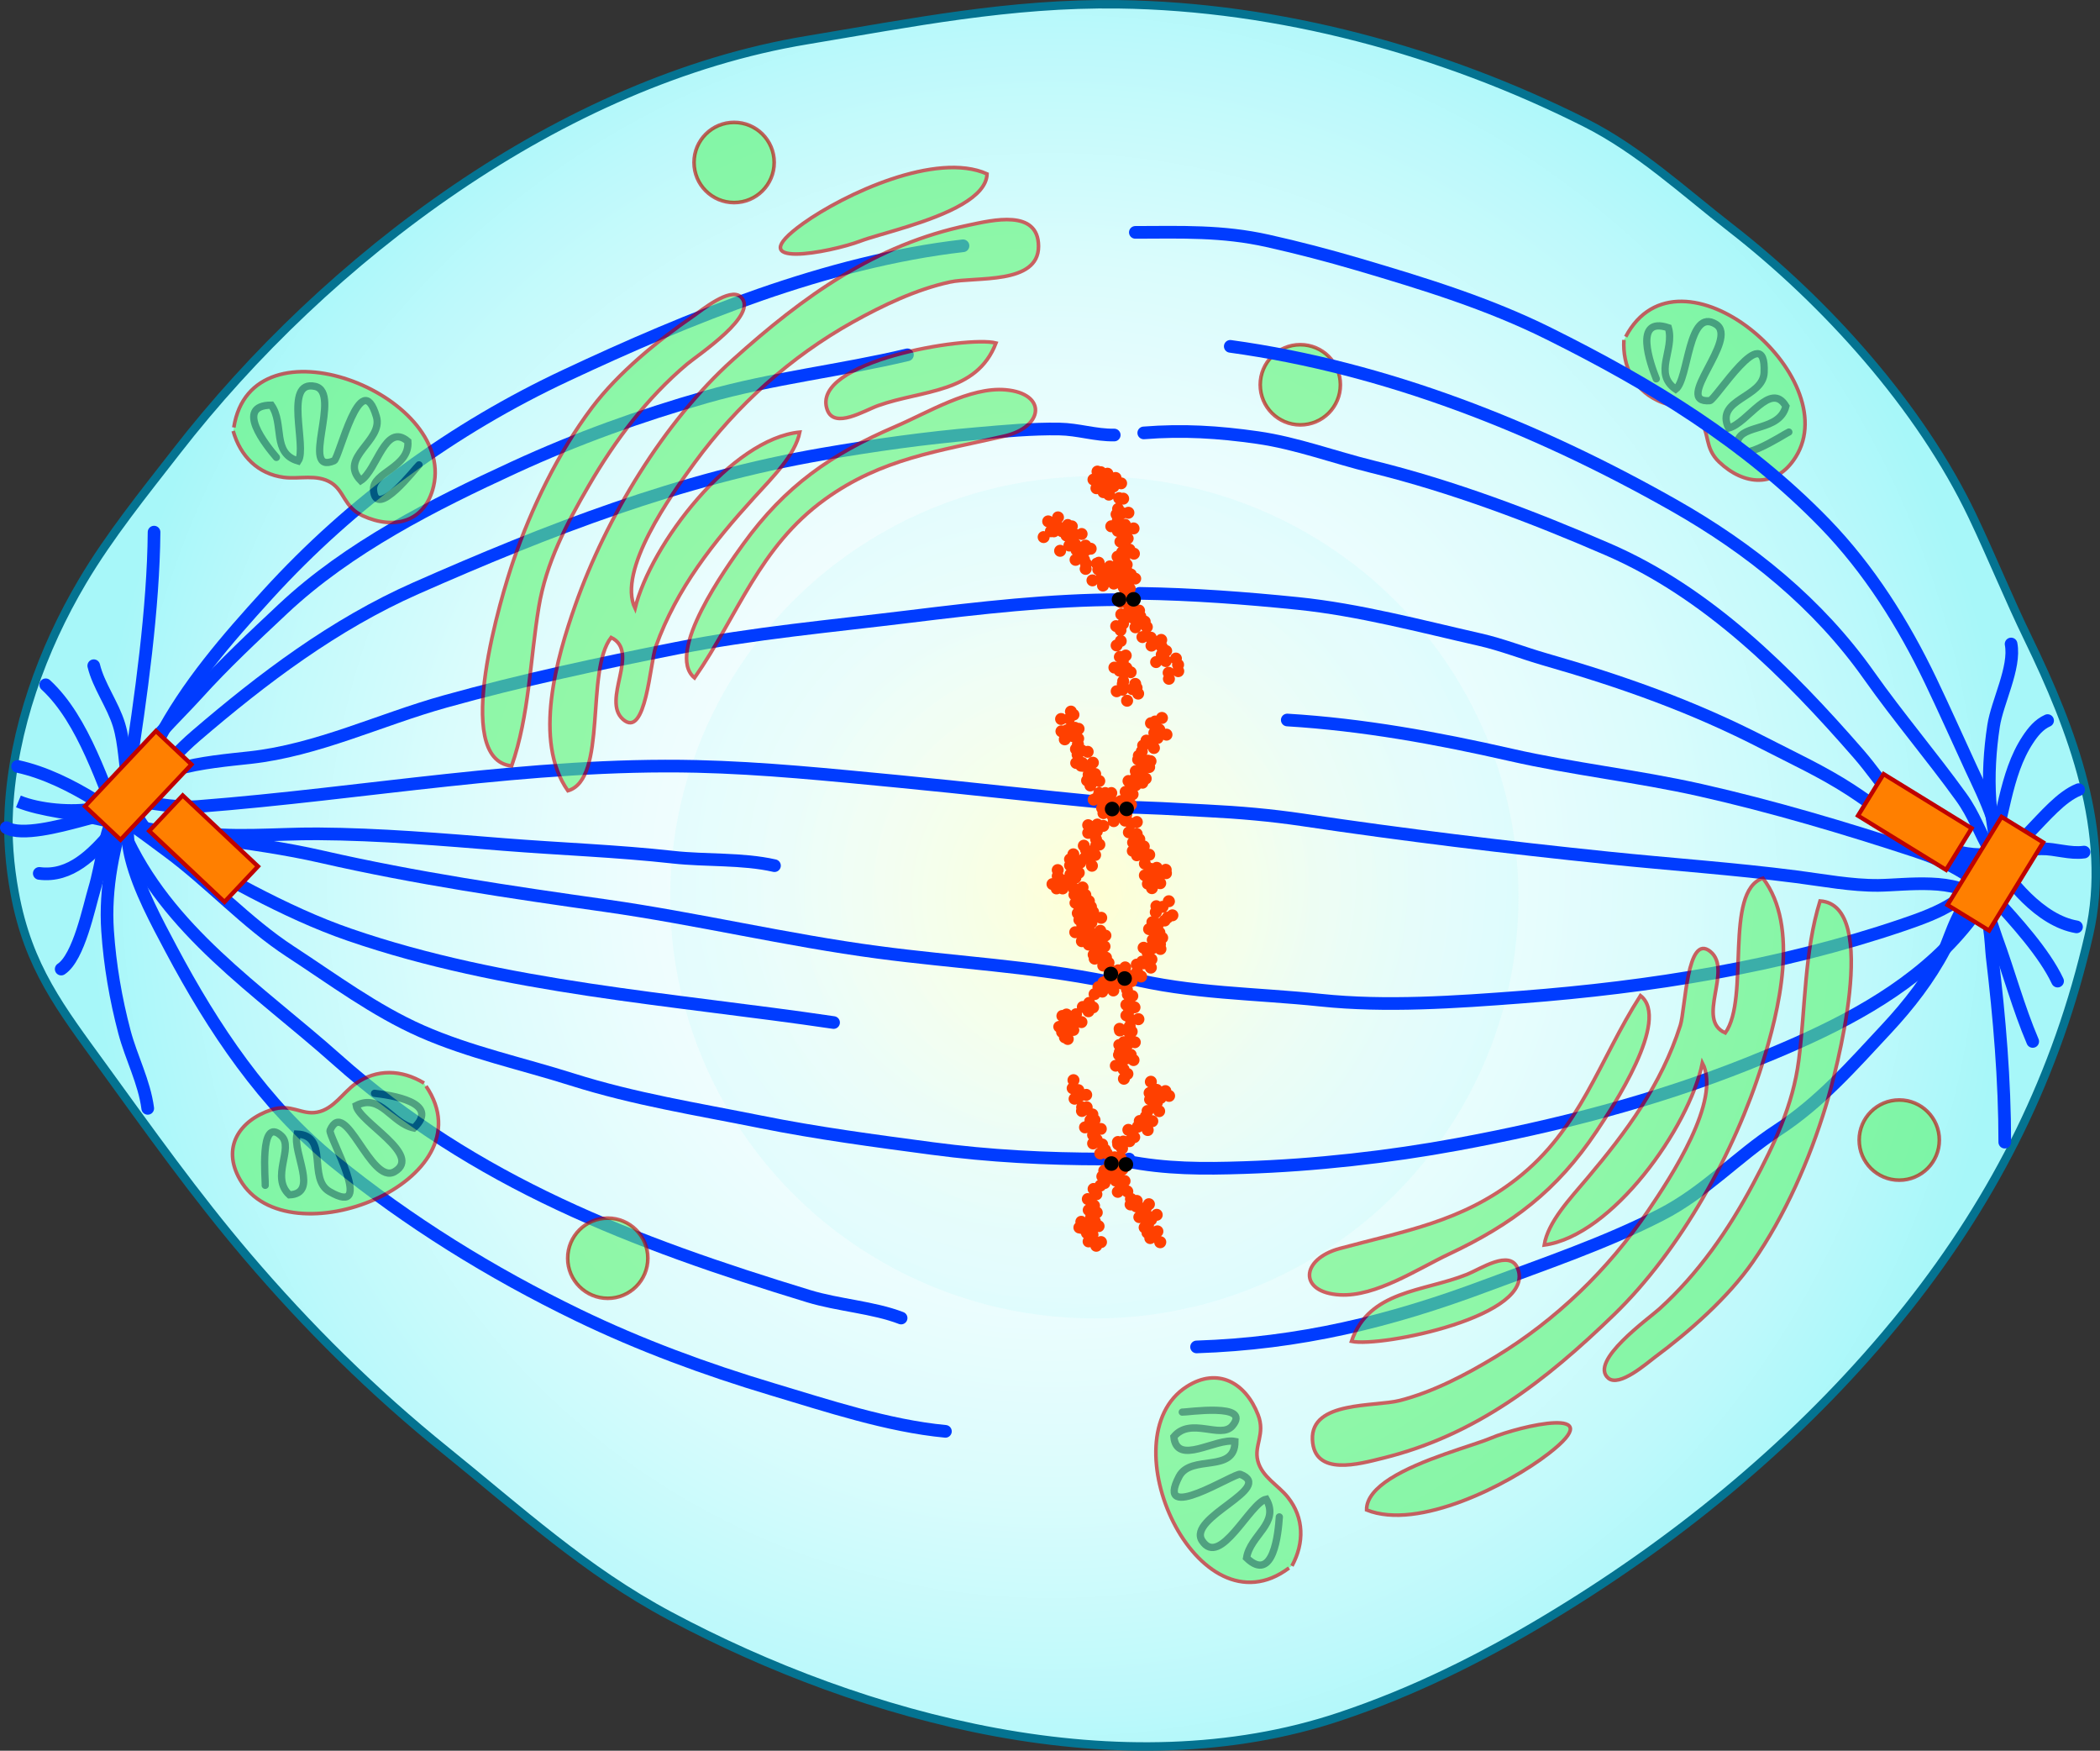 <?xml version="1.0" encoding="UTF-8" standalone="no"?>
<!-- Created with Inkscape (http://www.inkscape.org/) -->
<svg
   xmlns:svg="http://www.w3.org/2000/svg"
   xmlns="http://www.w3.org/2000/svg"
   version="1.0"
   width="97.383"
   height="81.165"
   id="svg5272">
  <rect width="100%" height="100%" fill="#333333" stroke="none"/>
  <defs
     id="defs5274">
    <radialGradient
       cx="325.508"
       cy="36.952"
       r="13.504"
       id="XMLID_18_"
       gradientUnits="userSpaceOnUse"
       gradientTransform="matrix(1.456,0,0,1.446,-212.466,5.297)">
			<stop
   id="stop355"
   style="stop-color:#ffff00;stop-opacity:1"
   offset="0" />

			<stop
   id="stop357"
   style="stop-color:#f7fe17;stop-opacity:1"
   offset="0.053" />

			<stop
   id="stop359"
   style="stop-color:#e2fc52;stop-opacity:1"
   offset="0.201" />

			<stop
   id="stop361"
   style="stop-color:#d0fb85;stop-opacity:1"
   offset="0.349" />

			<stop
   id="stop363"
   style="stop-color:#c1f9af;stop-opacity:1"
   offset="0.493" />

			<stop
   id="stop365"
   style="stop-color:#b6f8cf;stop-opacity:1"
   offset="0.632" />

			<stop
   id="stop367"
   style="stop-color:#aef8e6;stop-opacity:1"
   offset="0.766" />

			<stop
   id="stop369"
   style="stop-color:#a9f7f4;stop-opacity:1"
   offset="0.891" />

			<stop
   id="stop371"
   style="stop-color:#a7f7f9;stop-opacity:1"
   offset="1" />

		</radialGradient>
    <radialGradient
       cx="261.649"
       cy="58.966"
       r="39.678"
       id="XMLID_17_"
       gradientUnits="userSpaceOnUse"
       gradientTransform="matrix(1.125,0,0,1.121,-34.703,-8.395)">
			<stop
   id="stop340"
   style="stop-color:#ffffff;stop-opacity:1"
   offset="0" />

			<stop
   id="stop342"
   style="stop-color:#fbffff;stop-opacity:1"
   offset="0.209" />

			<stop
   id="stop344"
   style="stop-color:#eefdfe;stop-opacity:1"
   offset="0.424" />

			<stop
   id="stop346"
   style="stop-color:#dafcfc;stop-opacity:1"
   offset="0.643" />

			<stop
   id="stop348"
   style="stop-color:#bdf9fb;stop-opacity:1"
   offset="0.863" />

			<stop
   id="stop350"
   style="stop-color:#a7f7f9;stop-opacity:1"
   offset="1" />

		</radialGradient>
  </defs>
  <g
     transform="translate(-345.594,-86.065)"
     id="layer1">
    <g
       transform="translate(134.704,68.95)"
       id="g335">
	<g
   id="g337">
		
			<radialGradient
   cx="261.649"
   cy="58.966"
   r="39.678"
   id="radialGradient5301"
   gradientUnits="userSpaceOnUse"
   gradientTransform="matrix(1.125,0,0,1.121,-34.703,-8.395)">
			<stop
   id="stop5303"
   style="stop-color:#ffffff;stop-opacity:1"
   offset="0" />

			<stop
   id="stop5305"
   style="stop-color:#fbffff;stop-opacity:1"
   offset="0.209" />

			<stop
   id="stop5307"
   style="stop-color:#eefdfe;stop-opacity:1"
   offset="0.424" />

			<stop
   id="stop5309"
   style="stop-color:#dafcfc;stop-opacity:1"
   offset="0.643" />

			<stop
   id="stop5311"
   style="stop-color:#bdf9fb;stop-opacity:1"
   offset="0.863" />

			<stop
   id="stop5313"
   style="stop-color:#a7f7f9;stop-opacity:1"
   offset="1" />

		</radialGradient>

		<path
   d="M 299.365,77.733 C 303.472,72.546 306.291,66.899 307.768,60.426 C 308.834,55.752 306.964,50.889 304.949,46.738 C 304.031,44.848 303.246,42.905 302.357,41.04 C 299.941,35.968 295.559,31.11 291.158,27.689 C 288.959,25.98 286.895,24.056 284.391,22.798 C 277.777,19.474 270.189,17.412 262.759,17.314 C 257.738,17.247 253.18,18.166 248.307,18.976 C 236.924,20.861 226.061,29.056 219.096,38.011 C 217.592,39.946 215.971,41.947 214.72,44.057 C 212.841,47.224 211.51,50.924 211.302,54.612 C 211.228,55.921 211.333,57.22 211.567,58.502 C 212.198,61.956 213.708,63.877 215.669,66.577 C 217.828,69.553 219.96,72.548 222.346,75.348 C 225.138,78.627 228.204,81.661 231.557,84.365 C 234.985,87.132 238.019,89.929 241.96,92.031 C 250.953,96.827 262.957,100.067 273.021,96.696 C 276.394,95.569 279.529,94.015 282.574,92.189 C 288.447,88.67 293.855,84.278 298.286,79.047 C 298.656,78.613 299.015,78.173 299.365,77.733 z"
   id="path352"
   style="fill:url(#XMLID_17_);stroke:#047391;stroke-width:0.391;stroke-linecap:round" />

		
			<radialGradient
   cx="325.508"
   cy="36.952"
   r="13.504"
   id="radialGradient5316"
   gradientUnits="userSpaceOnUse"
   gradientTransform="matrix(1.456,0,0,1.446,-212.466,5.297)">
			<stop
   id="stop5318"
   style="stop-color:#ffff00;stop-opacity:1"
   offset="0" />

			<stop
   id="stop5320"
   style="stop-color:#f7fe17;stop-opacity:1"
   offset="0.053" />

			<stop
   id="stop5322"
   style="stop-color:#e2fc52;stop-opacity:1"
   offset="0.201" />

			<stop
   id="stop5324"
   style="stop-color:#d0fb85;stop-opacity:1"
   offset="0.349" />

			<stop
   id="stop5326"
   style="stop-color:#c1f9af;stop-opacity:1"
   offset="0.493" />

			<stop
   id="stop5328"
   style="stop-color:#b6f8cf;stop-opacity:1"
   offset="0.632" />

			<stop
   id="stop5330"
   style="stop-color:#aef8e6;stop-opacity:1"
   offset="0.766" />

			<stop
   id="stop5332"
   style="stop-color:#a9f7f4;stop-opacity:1"
   offset="0.891" />

			<stop
   id="stop5334"
   style="stop-color:#a7f7f9;stop-opacity:1"
   offset="1" />

		</radialGradient>

		<ellipse
   cx="261.637"
   cy="58.718"
   rx="19.669"
   ry="19.522"
   id="ellipse373"
   style="opacity:0.17;fill:url(#XMLID_18_)" />

		<g
   id="g375">
			<path
   d="M 249.545,64.521 C 242.046,63.411 234.293,62.929 227.094,60.449 C 224.058,59.405 221.062,57.632 218.281,56.065 C 216.459,55.038 216.939,52.449 216.408,50.717 C 216.121,49.779 215.459,48.899 215.238,47.978"
   id="path377"
   style="fill:none;stroke:#003cff;stroke-width:0.587;stroke-linecap:round" />

			<path
   d="M 213.01,48.863 C 214.799,50.511 215.654,53.507 216.61,55.673 C 218.641,60.277 222.86,62.986 226.489,66.217 C 232.924,71.951 240.292,74.738 248.398,77.21 C 249.773,77.628 251.393,77.725 252.677,78.221"
   id="path379"
   style="fill:none;stroke:#003cff;stroke-width:0.587;stroke-linecap:round" />

			<path
   d="M 262.332,54.345 C 259.028,54.031 255.789,53.652 252.479,53.334 C 249.388,53.039 246.296,52.719 243.188,52.646 C 235.435,52.471 227.804,53.907 220.074,54.505 C 218.821,54.603 217.747,54.24 216.559,54.238 C 216.096,54.238 215.686,54.521 215.235,54.608 C 214.254,54.792 212.709,54.669 211.745,54.271 C 212.842,54.716 214.352,54.819 215.516,55.095 C 218.986,55.91 222.39,56.052 225.829,56.84 C 230.169,57.831 234.576,58.48 238.98,59.103 C 243.211,59.705 247.375,60.704 251.611,61.266 C 255.193,61.743 258.687,61.907 262.267,62.627"
   id="path381"
   style="fill:none;stroke:#003cff;stroke-width:0.587;stroke-linecap:round" />

			<path
   d="M 213.728,62.042 C 214.548,61.502 215.015,59.177 215.272,58.319 C 215.608,57.2 215.733,55.722 216.273,54.701 C 217.352,52.66 220.492,52.46 222.497,52.237 C 225.611,51.892 228.51,50.478 231.54,49.634 C 235.088,48.646 238.664,47.88 242.271,47.167 C 245.817,46.466 249.485,46.138 253.075,45.697 C 256.266,45.305 259.66,44.915 262.854,44.915"
   id="path383"
   style="fill:none;stroke:#003cff;stroke-width:0.587;stroke-linecap:round" />

			<path
   d="M 212.711,57.607 C 214.155,57.796 215.207,56.699 216.063,55.697 C 217.406,54.128 218.403,52.574 219.971,51.229 C 223.085,48.557 226.401,46.054 230.175,44.387 C 236.279,41.693 242.44,39.299 249.061,38.163 C 251.433,37.754 253.82,37.417 256.219,37.214 C 257.474,37.105 258.757,36.983 260.016,37.005 C 260.891,37.019 261.68,37.297 262.56,37.283"
   id="path385"
   style="fill:none;stroke:#003cff;stroke-width:0.587;stroke-linecap:round" />

			<path
   d="M 211.706,52.646 C 214.22,53.195 216.638,55.082 218.661,56.574 C 220.638,58.036 222.307,59.895 224.361,61.234 C 226.333,62.52 228.269,63.967 230.434,64.922 C 232.677,65.91 235.088,66.422 237.417,67.16 C 240.322,68.078 243.178,68.526 246.146,69.122 C 248.786,69.654 251.457,70.005 254.125,70.361 C 256.789,70.715 259.409,70.848 262.072,70.848"
   id="path387"
   style="fill:none;stroke:#003cff;stroke-width:0.587;stroke-linecap:round" />

			<path
   d="M 254.732,83.474 C 252.052,83.22 249.254,82.285 246.683,81.517 C 243.613,80.598 240.585,79.482 237.7,78.087 C 233.669,76.136 229.83,73.758 226.362,70.941 C 223.129,68.316 220.772,64.778 218.829,61.123 C 218.146,59.837 217.337,58.345 216.978,56.931 C 216.428,54.768 217.278,53.251 218.24,51.403 C 219.544,48.895 221.418,46.743 223.31,44.666 C 227.211,40.385 231.908,36.969 237.15,34.514 C 242.827,31.85 249.253,29.23 255.547,28.51"
   id="path389"
   style="fill:none;stroke:#003cff;stroke-width:0.587;stroke-linecap:round" />

			<path
   d="M 246.805,57.248 C 245.308,56.908 243.631,57.025 242.099,56.855 C 239.503,56.566 236.875,56.476 234.269,56.268 C 231.405,56.039 228.503,55.791 225.629,55.772 C 223.714,55.758 221.57,55.995 219.699,55.667 C 219.806,55.687 219.903,55.658 219.991,55.583"
   id="path391"
   style="fill:none;stroke:#003cff;stroke-width:0.587;stroke-linecap:round" />

			<path
   d="M 218.034,41.785 C 218.006,45.273 217.428,49.443 216.855,53.104 C 217.523,51.762 219.025,50.398 220.033,49.285 C 221.286,47.895 222.655,46.621 224.018,45.34 C 227.063,42.484 230.989,40.505 234.746,38.776 C 237.638,37.445 240.561,36.39 243.624,35.519 C 246.71,34.639 249.875,34.303 252.97,33.565"
   id="path393"
   style="fill:none;stroke:#003cff;stroke-width:0.587;stroke-linecap:round" />

			<path
   d="M 217.741,68.5 C 217.583,67.28 216.975,66.145 216.662,64.962 C 216.256,63.428 215.987,61.856 215.879,60.274 C 215.743,58.29 216.155,56.28 216.821,54.401 C 216.113,54.762 215.307,54.986 214.521,55.189 C 213.714,55.4 211.883,55.898 211.184,55.487"
   id="path395"
   style="fill:none;stroke:#003cff;stroke-width:0.587;stroke-linecap:round" />

			
				<rect
   width="4.796"
   height="2.265"
   x="217.851"
   y="55.303"
   transform="matrix(0.728,0.686,-0.686,0.728,98.705,-135.715)"
   id="rect397"
   style="fill:#ff7f00;stroke:#bf0000;stroke-width:0.196" />

			
				<rect
   width="4.796"
   height="2.263"
   x="214.807"
   y="52.368"
   transform="matrix(0.686,-0.728,0.728,0.686,29.35,174.951)"
   id="rect399"
   style="fill:#ff7f00;stroke:#bf0000;stroke-width:0.196" />

		</g>

		<g
   id="g401"
   style="opacity:0.62">
			<path
   d="M 270.802,89.712 C 271.383,88.643 271.362,87.479 270.615,86.535 C 270.161,85.962 269.405,85.589 269.216,84.834 C 269.035,84.116 269.577,83.606 269.23,82.708 C 268.656,81.224 267.363,80.476 265.919,81.402 C 262.214,83.776 266.412,93.002 270.665,89.808"
   id="path403"
   style="fill:#60f475;stroke:#bf0000;stroke-width:0.168" />

			<path
   d="M 265.715,82.582 C 265.888,82.599 268.96,82.129 268.037,83.22 C 267.504,83.849 266.103,82.785 265.325,83.724 C 265.456,85.102 267.267,83.766 268.159,83.941 C 268.163,85.448 266.12,84.515 265.569,85.567 C 264.386,87.828 268.169,85.373 268.405,85.464 C 270.054,86.101 265.927,87.459 266.635,88.545 C 267.469,89.825 268.863,86.77 269.608,86.619 C 270.245,87.738 268.869,88.278 268.696,89.341 C 269.95,90.547 270.169,88.161 270.216,87.441"
   id="path405"
   style="fill:none;stroke:#006b33;stroke-width:0.337;stroke-linecap:round" />

		</g>

		<circle
   cx="244.933"
   cy="24.648"
   r="1.859"
   id="circle407"
   style="opacity:0.62;fill:#60f475;stroke:#bf0000;stroke-width:0.168" />

		<g
   id="g409"
   style="opacity:0.62">
			<path
   d="M 255.814,27.552 C 256.905,27.323 259.041,26.795 259.049,28.529 C 259.057,30.33 256.116,29.935 254.938,30.191 C 253.375,30.531 251.817,31.277 250.429,32.05 C 247.56,33.651 245.053,35.903 243.114,38.55 C 242.002,40.067 239.501,43.569 240.339,45.32 C 241.064,42.353 244.815,37.456 247.978,37.15 C 247.769,38.205 246.714,39.243 245.865,40.176 C 243.983,42.247 242.275,44.379 241.301,47.093 C 241.037,47.828 240.845,51.4 239.782,50.467 C 238.762,49.571 240.598,47.327 239.229,46.67 C 238.023,48.229 239.069,53.242 237.225,53.774 C 235.592,51.461 236.716,47.588 237.574,45.155 C 238.993,41.133 241.67,36.678 244.871,33.798 C 248.145,30.853 251.471,28.454 255.814,27.552 z"
   id="path411"
   style="fill:#60f475;stroke:#bf0000;stroke-width:0.168" />

			<path
   d="M 249.255,36.12 C 249.586,37.014 250.962,36.151 251.611,35.92 C 253.652,35.188 256.177,35.36 257.076,33.017 C 255.724,32.673 248.423,33.874 249.255,36.12 z"
   id="path413"
   style="fill:#60f475;stroke:#bf0000;stroke-width:0.168" />

			<path
   d="M 249.149,40.262 C 251.775,38.366 254.425,38.035 257.462,37.334 C 259.31,36.908 259.446,35.36 257.527,35.188 C 255.87,35.038 253.891,36.26 252.416,36.889 C 249.429,38.167 247.305,39.645 245.359,42.337 C 244.605,43.381 241.714,47.389 243.097,48.542 C 245.129,45.618 246.095,42.467 249.149,40.262 z"
   id="path415"
   style="fill:#60f475;stroke:#bf0000;stroke-width:0.168" />

			<path
   d="M 242.75,33.996 C 243.267,33.562 246.116,31.688 245.237,30.876 C 244.74,30.417 243.411,31.513 243.052,31.761 C 241.406,32.891 239.55,34.406 238.341,36.014 C 236.768,38.107 235.536,40.662 234.691,43.126 C 234.187,44.596 231.798,52.334 234.616,52.624 C 235.434,50.283 235.469,47.708 235.874,45.267 C 236.216,43.202 237.147,41.434 238.192,39.633 C 239.409,37.537 240.886,35.566 242.75,33.996 z"
   id="path417"
   style="fill:#60f475;stroke:#bf0000;stroke-width:0.168" />

			<path
   d="M 255.523,26.575 C 256.186,26.182 256.646,25.72 256.662,25.178 C 254.307,24.123 250.043,26.11 248.133,27.477 C 245.118,29.64 249.398,28.816 250.787,28.292 C 251.653,27.963 254.073,27.435 255.523,26.575 z"
   id="path419"
   style="fill:#60f475;stroke:#bf0000;stroke-width:0.168" />

		</g>

		<g
   id="g421"
   style="opacity:0.62">
			<path
   d="M 221.704,37.097 C 222.034,38.269 222.86,39.09 224.051,39.246 C 224.776,39.34 225.578,39.081 226.239,39.491 C 226.87,39.881 226.836,40.624 227.71,41.025 C 229.156,41.691 230.606,41.326 230.996,39.656 C 231.996,35.372 222.558,31.68 221.733,36.933"
   id="path423"
   style="fill:#60f475;stroke:#bf0000;stroke-width:0.168" />

			<path
   d="M 230.321,38.667 C 230.185,38.775 228.309,41.253 228.211,39.828 C 228.154,39.007 229.9,38.792 229.804,37.576 C 228.75,36.68 228.383,38.901 227.62,39.396 C 226.567,38.316 228.683,37.562 228.344,36.426 C 227.617,33.979 226.616,38.378 226.383,38.475 C 224.757,39.168 226.769,35.316 225.505,35.029 C 224.014,34.695 225.145,37.858 224.717,38.487 C 223.479,38.128 224.09,36.78 223.473,35.898 C 221.734,35.906 223.24,37.772 223.707,38.32"
   id="path425"
   style="fill:none;stroke:#006b33;stroke-width:0.337;stroke-linecap:round" />

		</g>

		<circle
   cx="298.964"
   cy="69.97"
   r="1.859"
   id="circle427"
   style="opacity:0.62;fill:#60f475;stroke:#bf0000;stroke-width:0.168" />

		<g
   id="g429"
   style="opacity:0.62">
			<path
   d="M 230.554,67.328 C 229.512,66.696 228.349,66.66 227.372,67.361 C 226.778,67.787 226.369,68.524 225.607,68.677 C 224.88,68.824 224.397,68.26 223.484,68.563 C 221.974,69.064 221.164,70.323 222.021,71.806 C 224.218,75.619 233.632,71.868 230.646,67.469"
   id="path431"
   style="fill:#60f475;stroke:#bf0000;stroke-width:0.168" />

			<path
   d="M 223.189,72.068 C 223.215,71.895 222.893,68.805 223.937,69.777 C 224.541,70.34 223.41,71.689 224.311,72.51 C 225.695,72.447 224.445,70.572 224.665,69.691 C 226.17,69.757 225.141,71.756 226.165,72.355 C 228.367,73.643 226.093,69.75 226.196,69.518 C 226.911,67.901 228.073,72.087 229.192,71.433 C 230.51,70.66 227.523,69.122 227.407,68.371 C 228.556,67.789 229.031,69.189 230.084,69.412 C 231.348,68.218 228.975,67.884 228.258,67.803"
   id="path433"
   style="fill:none;stroke:#006b33;stroke-width:0.337;stroke-linecap:round" />

		</g>

		<g
   id="g435"
   style="opacity:0.62">
			<path
   d="M 286.196,32.874 C 286.129,34.09 286.646,35.134 287.723,35.666 C 288.378,35.992 289.222,36.006 289.715,36.604 C 290.186,37.178 289.914,37.871 290.611,38.533 C 291.765,39.63 293.255,39.752 294.163,38.299 C 296.496,34.569 288.759,28.022 286.279,32.726"
   id="path437"
   style="fill:#60f475;stroke:#bf0000;stroke-width:0.168" />

			<path
   d="M 293.843,37.147 C 293.679,37.203 291.102,38.939 291.47,37.562 C 291.682,36.766 293.404,37.128 293.707,35.948 C 292.999,34.757 291.934,36.741 291.051,36.961 C 290.404,35.603 292.649,35.572 292.698,34.386 C 292.801,31.836 290.43,35.675 290.178,35.691 C 288.415,35.819 291.564,32.827 290.461,32.148 C 289.159,31.346 289.206,34.706 288.598,35.16 C 287.542,34.423 288.556,33.345 288.258,32.31 C 286.61,31.756 287.431,34.008 287.697,34.679"
   id="path439"
   style="fill:none;stroke:#006b33;stroke-width:0.337;stroke-linecap:round" />

		</g>

		<circle
   cx="271.189"
   cy="34.954"
   r="1.859"
   id="circle441"
   style="opacity:0.62;fill:#60f475;stroke:#bf0000;stroke-width:0.168" />

		<circle
   cx="239.074"
   cy="75.448"
   r="1.859"
   id="circle443"
   style="opacity:0.62;fill:#60f475;stroke:#bf0000;stroke-width:0.168" />

		<g
   id="g445">
			<path
   d="M 270.584,50.495 C 274.081,50.706 277.537,51.335 280.948,52.112 C 283.852,52.774 286.816,53.089 289.739,53.746 C 293.088,54.501 296.459,55.503 299.72,56.574 C 301.071,57.016 302.385,57.679 303.357,58.74 C 304.342,59.814 305.69,61.29 306.306,62.6"
   id="path447"
   style="fill:none;stroke:#003cff;stroke-width:0.587;stroke-linecap:round" />

			<path
   d="M 307.184,60.085 C 305.513,59.801 304.012,57.964 303.205,56.591 C 302.693,55.723 302.444,54.91 301.837,54.07 C 300.46,52.163 298.924,50.359 297.569,48.441 C 295.207,45.092 292.048,42.543 288.496,40.532 C 282.149,36.938 275.176,34.166 267.941,33.172"
   id="path449"
   style="fill:none;stroke:#003cff;stroke-width:0.587;stroke-linecap:round" />

			<path
   d="M 307.282,53.724 C 305.676,54.365 304.236,57.369 302.437,57.209 C 301.539,57.131 300.329,56.171 299.583,55.703 C 298.593,55.082 297.67,54.361 296.691,53.724 C 295.413,52.895 294.055,52.271 292.705,51.576 C 289.372,49.858 286.119,48.711 282.526,47.681 C 281.526,47.394 280.523,46.996 279.512,46.768 C 276.762,46.144 273.892,45.379 271.079,45.092 C 268.646,44.844 266.18,44.66 263.734,44.624"
   id="path451"
   style="fill:none;stroke:#003cff;stroke-width:0.587;stroke-linecap:round" />

			<path
   d="M 305.843,50.522 C 305.44,50.701 305.167,51.043 304.931,51.399 C 303.845,53.039 303.799,55.202 303.106,57.003 C 302.411,58.81 300.82,59.419 299.09,60.007 C 293.405,61.936 287.412,62.882 281.441,63.342 C 278.426,63.572 275.142,63.801 272.135,63.484 C 269.098,63.164 266.114,63.18 263.146,62.434"
   id="path453"
   style="fill:none;stroke:#003cff;stroke-width:0.587;stroke-linecap:round" />

			<path
   d="M 263.539,27.888 C 265.701,27.883 267.563,27.81 269.674,28.281 C 271.089,28.596 272.501,28.966 273.892,29.375 C 276.91,30.266 279.897,31.179 282.725,32.587 C 287.42,34.922 291.844,37.606 295.517,41.392 C 297.569,43.51 299.159,46.041 300.428,48.691 C 301.069,50.032 301.67,51.385 302.299,52.747 C 302.873,53.988 303.975,56.099 303.536,57.493 C 303.086,58.927 301.736,60.511 300.65,61.51 C 298.186,63.774 294.995,65.209 291.918,66.437 C 287.593,68.161 283.06,69.319 278.488,70.165 C 275.277,70.758 271.863,71.137 268.595,71.245 C 266.689,71.309 264.955,71.315 263.083,70.939 C 263.102,70.864 263.178,70.908 263.246,70.85"
   id="path455"
   style="fill:none;stroke:#003cff;stroke-width:0.587;stroke-linecap:round" />

			<path
   d="M 307.534,56.619 C 306.873,56.711 306.212,56.455 305.549,56.466 C 304.888,56.48 304.229,56.655 303.569,56.705 C 302.789,56.767 301.991,56.774 301.266,56.437 C 299.529,55.636 298.29,53.458 297.075,52.064 C 293.798,48.3 290.108,44.604 285.459,42.588 C 281.94,41.063 278.248,39.665 274.523,38.75 C 272.763,38.318 271.008,37.659 269.211,37.402 C 267.384,37.141 265.745,37.04 263.929,37.185"
   id="path457"
   style="fill:none;stroke:#003cff;stroke-width:0.587;stroke-linecap:round" />

			<path
   d="M 303.857,70.067 C 303.857,67.205 303.61,64.294 303.27,61.448 C 303.215,60.986 303.183,59.012 302.587,58.829 C 301.872,58.612 301.311,60.664 301.068,61.129 C 300.358,62.476 299.417,63.695 298.38,64.806 C 296.788,66.512 295.29,68.227 293.319,69.51 C 291.45,70.727 289.965,72.38 287.912,73.43 C 285.305,74.766 282.521,75.699 279.785,76.723 C 275.321,78.393 271.144,79.401 266.378,79.56"
   id="path459"
   style="fill:none;stroke:#003cff;stroke-width:0.587;stroke-linecap:round" />

			<path
   d="M 305.153,65.398 C 304.49,63.845 304.048,62.189 303.467,60.605 C 303.278,60.084 303.068,59.247 302.679,58.839 C 301.652,57.765 299.28,58.15 297.991,58.163 C 296.753,58.174 295.422,57.921 294.188,57.762 C 291.287,57.387 288.367,57.189 285.458,56.888 C 280.735,56.401 275.981,55.823 271.286,55.123 C 269.825,54.906 268.352,54.778 266.878,54.705 C 265.491,54.636 264.065,54.536 262.683,54.536"
   id="path461"
   style="fill:none;stroke:#003cff;stroke-width:0.587;stroke-linecap:round" />

			<path
   d="M 304.15,46.971 C 304.36,48.065 303.507,49.659 303.338,50.768 C 303.166,51.887 303.092,53.081 303.171,54.217 C 303.246,55.282 303.737,57.023 303.269,58.03"
   id="path463"
   style="fill:none;stroke:#003cff;stroke-width:0.587;stroke-linecap:round" />

			
				<rect
   width="4.795"
   height="2.264"
   x="297.286"
   y="54.205"
   transform="matrix(-0.852,-0.524,0.524,-0.852,526.02,259.404)"
   id="rect465"
   style="fill:#ff7f00;stroke:#bf0000;stroke-width:0.196" />

			
				<rect
   width="4.797"
   height="2.264"
   x="300.862"
   y="56.461"
   transform="matrix(-0.523,0.852,-0.852,-0.523,511.094,-170.636)"
   id="rect467"
   style="fill:#ff7f00;stroke:#bf0000;stroke-width:0.196" />

		</g>

		<g
   id="g469">
			<path
   d="M 262.231,41.718 C 262.294,41.779 262.377,41.801 262.457,41.79 C 262.484,41.904 262.576,41.988 262.692,42.002 C 262.614,42.055 262.564,42.141 262.569,42.241 C 262.574,42.361 262.659,42.458 262.77,42.491 C 262.752,42.502 262.736,42.513 262.723,42.53 C 262.689,42.566 262.667,42.608 262.656,42.653 C 262.603,42.664 262.553,42.692 262.513,42.734 C 262.411,42.84 262.412,43.007 262.512,43.112 C 262.51,43.12 262.509,43.126 262.507,43.132 C 262.504,43.135 262.502,43.135 262.499,43.135 C 262.39,43.071 262.246,43.088 262.154,43.182 C 262.138,43.199 262.126,43.218 262.115,43.235 C 262.128,43.129 262.08,43.024 261.983,42.965 C 261.886,42.906 261.768,42.915 261.681,42.976 C 261.635,42.99 261.591,43.012 261.556,43.051 C 261.532,43.076 261.514,43.107 261.501,43.137 C 261.486,43.1 261.465,43.07 261.437,43.045 C 261.434,42.984 261.408,42.928 261.372,42.886 C 261.369,42.881 261.369,42.872 261.367,42.869 C 261.374,42.861 261.383,42.858 261.39,42.849 C 261.411,42.847 261.431,42.841 261.451,42.829 C 261.477,42.832 261.502,42.832 261.529,42.827 C 261.679,42.791 261.773,42.643 261.739,42.493 C 261.71,42.365 261.597,42.279 261.471,42.276 C 261.448,42.234 261.415,42.198 261.372,42.173 C 261.249,42.098 261.093,42.134 261.008,42.243 C 260.989,42.193 260.955,42.151 260.914,42.12 C 260.917,42.12 260.919,42.117 260.922,42.114 C 260.964,42.136 261.01,42.15 261.061,42.148 C 261.214,42.14 261.332,42.009 261.325,41.856 C 261.317,41.703 261.186,41.586 261.033,41.594 C 260.975,41.597 260.925,41.622 260.881,41.656 C 260.869,41.648 260.855,41.642 260.841,41.636 C 260.861,41.597 260.874,41.553 260.872,41.505 C 260.864,41.349 260.733,41.232 260.58,41.24 C 260.579,41.24 260.579,41.24 260.578,41.24 C 260.527,41.198 260.463,41.173 260.391,41.176 C 260.286,41.181 260.201,41.248 260.158,41.338 C 260.147,41.33 260.135,41.321 260.123,41.316 C 260.19,41.26 260.235,41.182 260.23,41.09 C 260.223,40.934 260.092,40.818 259.938,40.823 C 259.797,40.831 259.692,40.943 259.68,41.076 C 259.568,40.981 259.399,40.987 259.296,41.096 C 259.191,41.207 259.195,41.383 259.307,41.489 C 259.341,41.522 259.381,41.542 259.424,41.553 C 259.424,41.555 259.423,41.555 259.422,41.555 C 259.371,41.608 259.346,41.678 259.347,41.747 C 259.324,41.744 259.3,41.736 259.274,41.736 C 259.121,41.744 259.002,41.875 259.01,42.028 C 259.018,42.184 259.149,42.3 259.302,42.292 C 259.451,42.284 259.563,42.161 259.565,42.017 C 259.606,42.025 259.648,42.025 259.69,42.017 C 259.732,42.028 259.778,42.031 259.824,42.019 C 259.874,42.008 259.918,41.983 259.953,41.95 C 259.99,41.983 260.032,42.006 260.077,42.014 C 260.105,42.117 260.186,42.189 260.283,42.212 C 260.23,42.265 260.2,42.34 260.203,42.418 C 260.093,42.345 259.944,42.359 259.849,42.46 C 259.744,42.571 259.748,42.747 259.86,42.853 C 259.971,42.959 260.148,42.953 260.253,42.842 C 260.307,42.786 260.332,42.711 260.328,42.639 C 260.39,42.681 260.465,42.695 260.541,42.678 C 260.542,42.678 260.542,42.678 260.542,42.678 C 260.554,42.737 260.586,42.789 260.632,42.828 C 260.608,42.842 260.586,42.858 260.565,42.878 C 260.46,42.989 260.465,43.165 260.576,43.271 C 260.688,43.377 260.864,43.374 260.969,43.26 L 260.97,43.26 C 260.971,43.294 260.978,43.327 260.991,43.358 C 260.921,43.489 260.965,43.65 261.092,43.728 C 261.224,43.806 261.395,43.764 261.474,43.631 C 261.522,43.553 261.524,43.458 261.491,43.378 C 261.495,43.37 261.5,43.361 261.504,43.353 C 261.516,43.381 261.535,43.409 261.557,43.431 C 261.542,43.475 261.538,43.526 261.549,43.576 C 261.57,43.668 261.632,43.735 261.712,43.771 C 261.715,43.782 261.719,43.793 261.724,43.807 C 261.66,43.754 261.575,43.732 261.49,43.751 C 261.34,43.784 261.246,43.932 261.28,44.082 C 261.314,44.232 261.463,44.327 261.613,44.293 C 261.678,44.279 261.731,44.24 261.769,44.193 C 261.745,44.288 261.769,44.391 261.844,44.463 C 261.955,44.569 262.131,44.566 262.238,44.455 C 262.275,44.419 262.298,44.372 262.309,44.321 C 262.371,44.419 262.486,44.469 262.602,44.441 C 262.648,44.432 262.688,44.41 262.722,44.379 C 262.723,44.387 262.723,44.393 262.724,44.401 C 262.728,44.415 262.733,44.426 262.738,44.44 C 262.738,44.442 262.739,44.445 262.741,44.448 C 262.754,44.478 262.772,44.506 262.795,44.529 C 262.797,44.532 262.799,44.534 262.801,44.537 C 262.806,44.54 262.811,44.545 262.817,44.551 C 262.741,44.609 262.7,44.704 262.712,44.804 C 262.624,44.866 262.578,44.98 262.603,45.091 C 262.637,45.241 262.786,45.336 262.936,45.299 C 262.955,45.297 262.973,45.291 262.99,45.282 C 262.987,45.302 262.986,45.321 262.987,45.341 C 262.885,45.299 262.766,45.324 262.686,45.408 C 262.58,45.519 262.585,45.697 262.696,45.801 C 262.716,45.821 262.74,45.834 262.763,45.845 C 262.753,45.857 262.743,45.867 262.735,45.881 C 262.69,45.867 262.642,45.86 262.591,45.87 C 262.442,45.903 262.347,46.054 262.381,46.204 C 262.404,46.309 262.488,46.388 262.588,46.413 C 262.602,46.457 262.627,46.499 262.663,46.532 C 262.687,46.557 262.714,46.571 262.743,46.586 C 262.713,46.6 262.685,46.619 262.661,46.644 C 262.626,46.68 262.604,46.728 262.593,46.773 C 262.454,46.814 262.368,46.957 262.4,47.101 C 262.434,47.248 262.581,47.343 262.73,47.31 C 262.599,47.357 262.52,47.494 262.55,47.632 C 262.568,47.71 262.618,47.772 262.683,47.808 C 262.683,47.811 262.683,47.811 262.683,47.814 C 262.556,47.755 262.404,47.799 262.33,47.922 C 262.251,48.053 262.294,48.225 262.426,48.303 C 262.469,48.331 262.518,48.342 262.565,48.342 C 262.579,48.367 262.595,48.39 262.616,48.409 C 262.667,48.459 262.731,48.481 262.796,48.486 C 262.749,48.525 262.714,48.581 262.702,48.645 C 262.698,48.672 262.698,48.695 262.7,48.717 C 262.679,48.773 262.673,48.828 262.686,48.884 C 262.659,48.884 262.631,48.884 262.604,48.893 C 262.455,48.931 262.367,49.084 262.406,49.235 C 262.447,49.382 262.599,49.472 262.747,49.43 C 262.796,49.418 262.838,49.391 262.872,49.358 C 262.925,49.372 262.98,49.372 263.034,49.352 C 262.938,49.399 262.873,49.499 262.878,49.614 C 262.885,49.767 263.015,49.886 263.169,49.879 C 263.323,49.873 263.441,49.742 263.435,49.589 C 263.429,49.436 263.299,49.317 263.145,49.324 C 263.112,49.324 263.082,49.336 263.052,49.346 C 263.068,49.341 263.083,49.332 263.098,49.322 C 263.136,49.297 263.162,49.263 263.182,49.227 C 263.233,49.296 263.31,49.343 263.401,49.343 C 263.44,49.49 263.593,49.58 263.741,49.541 C 263.889,49.502 263.977,49.349 263.938,49.198 C 263.925,49.151 263.898,49.109 263.865,49.076 C 263.889,48.989 263.869,48.894 263.812,48.828 C 263.813,48.73 263.766,48.636 263.678,48.583 C 263.547,48.505 263.375,48.547 263.296,48.681 C 263.267,48.728 263.256,48.782 263.258,48.834 C 263.248,48.839 263.238,48.845 263.229,48.854 C 263.231,48.834 263.234,48.818 263.233,48.801 C 263.24,48.783 263.246,48.765 263.25,48.742 C 263.264,48.661 263.241,48.583 263.192,48.522 C 263.235,48.543 263.283,48.56 263.335,48.558 C 263.489,48.549 263.606,48.418 263.599,48.265 C 263.593,48.143 263.507,48.045 263.395,48.015 C 263.382,47.964 263.357,47.92 263.317,47.881 C 263.291,47.856 263.259,47.836 263.227,47.825 C 263.232,47.797 263.235,47.772 263.233,47.747 C 263.335,47.685 263.392,47.566 263.364,47.446 C 263.33,47.296 263.181,47.201 263.031,47.235 C 262.981,47.249 262.938,47.271 262.904,47.304 C 262.86,47.29 262.812,47.287 262.763,47.295 C 262.854,47.265 262.92,47.19 262.941,47.098 C 262.985,47.084 263.029,47.062 263.064,47.026 C 263.169,46.915 263.164,46.736 263.053,46.63 C 263.03,46.608 263.002,46.591 262.974,46.58 C 263.003,46.565 263.031,46.546 263.055,46.521 C 263.123,46.449 263.144,46.348 263.121,46.259 C 263.167,46.229 263.204,46.184 263.226,46.131 C 263.246,46.083 263.249,46.033 263.242,45.988 C 263.249,45.986 263.255,45.983 263.262,45.98 C 263.284,45.997 263.308,46.007 263.335,46.016 C 263.325,46.027 263.315,46.041 263.307,46.055 C 263.228,46.186 263.271,46.356 263.402,46.436 C 263.534,46.514 263.706,46.472 263.784,46.339 C 263.796,46.319 263.804,46.3 263.81,46.28 C 263.823,46.316 263.843,46.346 263.869,46.375 C 263.865,46.375 263.861,46.372 263.856,46.372 C 263.703,46.377 263.584,46.508 263.591,46.661 C 263.597,46.814 263.727,46.934 263.881,46.929 C 263.944,46.926 263.998,46.898 264.043,46.862 C 264.05,46.868 264.057,46.877 264.064,46.884 C 263.982,46.995 263.993,47.152 264.097,47.249 C 264.208,47.354 264.385,47.349 264.49,47.237 C 264.497,47.232 264.502,47.22 264.508,47.215 C 264.519,47.24 264.536,47.263 264.555,47.285 C 264.497,47.348 264.47,47.44 264.491,47.532 C 264.337,47.538 264.219,47.669 264.225,47.822 C 264.232,47.975 264.362,48.094 264.516,48.087 C 264.615,48.084 264.695,48.025 264.741,47.944 C 264.805,48.019 264.908,48.058 265.011,48.036 C 265.117,48.012 265.193,47.931 265.219,47.833 C 265.229,47.845 265.239,47.855 265.251,47.864 C 265.231,47.939 265.246,48.019 265.289,48.087 C 265.286,48.092 265.282,48.101 265.278,48.107 C 265.21,48.04 265.111,48.009 265.012,48.037 C 264.864,48.076 264.776,48.229 264.815,48.377 C 264.823,48.407 264.836,48.433 264.853,48.458 C 264.831,48.5 264.816,48.547 264.818,48.597 C 264.825,48.75 264.955,48.87 265.109,48.862 C 265.262,48.856 265.382,48.725 265.374,48.573 C 265.372,48.522 265.353,48.478 265.329,48.439 C 265.33,48.436 265.332,48.433 265.333,48.43 C 265.425,48.52 265.57,48.536 265.682,48.463 C 265.81,48.377 265.845,48.204 265.76,48.076 C 265.834,47.954 265.801,47.795 265.688,47.712 C 265.693,47.687 265.701,47.659 265.699,47.634 C 265.691,47.481 265.561,47.362 265.408,47.369 C 265.283,47.375 265.186,47.461 265.156,47.578 C 265.141,47.561 265.123,47.545 265.105,47.533 C 265.192,47.48 265.251,47.388 265.246,47.28 C 265.24,47.155 265.149,47.057 265.033,47.027 C 265.023,46.991 265.004,46.955 264.979,46.923 C 265.016,46.861 265.028,46.784 265.007,46.709 C 264.966,46.562 264.813,46.472 264.665,46.514 C 264.606,46.531 264.559,46.564 264.523,46.609 C 264.505,46.54 264.462,46.478 264.397,46.436 C 264.349,46.409 264.296,46.397 264.244,46.397 C 264.269,46.377 264.292,46.356 264.31,46.325 C 264.383,46.206 264.353,46.055 264.249,45.969 C 264.264,45.844 264.197,45.725 264.078,45.674 C 264.068,45.671 264.057,45.669 264.047,45.666 C 264.041,45.607 264.017,45.552 263.975,45.504 C 263.977,45.499 263.979,45.493 263.981,45.484 C 263.982,45.479 263.984,45.476 263.985,45.47 C 263.985,45.47 263.985,45.47 263.985,45.467 C 263.995,45.414 263.987,45.359 263.964,45.309 C 263.962,45.303 263.958,45.298 263.954,45.292 C 263.949,45.281 263.944,45.272 263.938,45.264 C 263.933,45.256 263.927,45.247 263.92,45.242 C 263.914,45.237 263.909,45.228 263.902,45.222 C 263.895,45.214 263.887,45.208 263.879,45.202 C 263.873,45.197 263.867,45.191 263.859,45.185 C 263.85,45.182 263.839,45.177 263.829,45.171 C 263.824,45.169 263.818,45.166 263.811,45.163 C 263.811,45.163 263.811,45.163 263.81,45.163 C 263.8,45.158 263.79,45.155 263.781,45.155 C 263.736,45.141 263.69,45.141 263.647,45.15 C 263.647,45.15 263.647,45.15 263.647,45.15 C 263.645,45.15 263.643,45.152 263.641,45.152 C 263.625,45.155 263.611,45.161 263.597,45.166 C 263.589,45.169 263.582,45.174 263.576,45.177 C 263.567,45.182 263.558,45.185 263.55,45.194 C 263.543,45.197 263.536,45.205 263.529,45.211 L 263.522,45.217 C 263.507,45.178 263.483,45.142 263.449,45.111 C 263.365,45.039 263.249,45.025 263.152,45.067 C 263.156,45.045 263.155,45.017 263.152,44.992 C 263.161,44.984 263.17,44.978 263.178,44.97 C 263.276,45.001 263.387,44.976 263.463,44.898 C 263.549,44.806 263.561,44.672 263.502,44.567 C 263.535,44.522 263.558,44.469 263.559,44.408 C 263.559,44.327 263.523,44.255 263.469,44.204 C 263.489,44.207 263.508,44.215 263.53,44.215 C 263.684,44.215 263.809,44.092 263.81,43.94 C 263.81,43.809 263.719,43.703 263.597,43.673 C 263.584,43.626 263.559,43.581 263.52,43.545 C 263.482,43.509 263.437,43.487 263.389,43.476 C 263.385,43.462 263.382,43.451 263.375,43.437 C 263.376,43.437 263.376,43.437 263.376,43.437 C 263.45,43.312 263.417,43.156 263.303,43.072 L 263.303,43.069 C 263.303,43.041 263.295,43.016 263.287,42.991 C 263.399,43.091 263.571,43.086 263.675,42.974 C 263.781,42.865 263.776,42.687 263.665,42.581 C 263.626,42.545 263.581,42.522 263.533,42.514 C 263.502,42.411 263.417,42.339 263.311,42.322 C 263.404,42.272 263.467,42.174 263.461,42.063 C 263.457,41.991 263.424,41.927 263.376,41.879 C 263.42,41.893 263.468,41.896 263.517,41.885 C 263.667,41.851 263.762,41.704 263.727,41.553 C 263.693,41.403 263.544,41.308 263.394,41.342 C 263.369,41.347 263.346,41.356 263.325,41.37 C 263.29,41.247 263.18,41.159 263.049,41.167 C 263.032,41.167 263.018,41.175 263.002,41.178 C 263.002,41.176 263.002,41.17 263,41.167 C 263.033,41.159 263.062,41.147 263.087,41.13 C 263.144,41.161 263.211,41.175 263.279,41.158 C 263.428,41.124 263.523,40.974 263.489,40.824 C 263.456,40.677 263.307,40.582 263.156,40.616 C 263.121,40.624 263.091,40.638 263.063,40.658 C 263.044,40.647 263.025,40.641 263.004,40.636 C 263.002,40.628 263.001,40.622 262.999,40.616 C 262.983,40.572 262.957,40.535 262.925,40.508 C 262.96,40.513 262.998,40.513 263.035,40.505 C 263.185,40.471 263.28,40.321 263.245,40.171 C 263.211,40.021 263.062,39.926 262.912,39.962 C 262.912,39.962 262.911,39.962 262.909,39.962 C 262.803,39.906 262.675,39.929 262.593,40.009 C 262.593,39.987 262.592,39.967 262.587,39.942 C 262.677,39.922 262.747,39.861 262.78,39.781 C 262.816,39.795 262.853,39.8 262.893,39.8 C 263.047,39.792 263.164,39.661 263.157,39.508 C 263.15,39.366 263.036,39.258 262.898,39.249 C 262.897,39.235 262.896,39.224 262.893,39.212 C 262.86,39.062 262.711,38.97 262.56,39.004 C 262.544,39.007 262.531,39.012 262.517,39.018 C 262.502,38.946 262.457,38.879 262.389,38.837 C 262.309,38.79 262.216,38.787 262.139,38.82 C 262.12,38.8 262.1,38.781 262.077,38.767 C 262.023,38.737 261.964,38.725 261.907,38.731 C 261.801,38.675 261.668,38.695 261.582,38.787 C 261.505,38.868 261.488,38.985 261.526,39.082 C 261.382,39.118 261.294,39.263 261.326,39.41 C 261.347,39.505 261.414,39.575 261.497,39.608 C 261.462,39.667 261.448,39.739 261.465,39.811 C 261.498,39.961 261.648,40.056 261.798,40.02 L 261.799,40.02 C 261.813,40.062 261.836,40.101 261.869,40.134 C 261.93,40.192 262.01,40.215 262.087,40.209 C 262.108,40.239 262.136,40.265 262.169,40.284 C 262.282,40.354 262.422,40.331 262.511,40.24 C 262.521,40.323 262.566,40.402 262.643,40.449 C 262.51,40.496 262.438,40.636 262.468,40.769 C 262.406,40.836 262.375,40.931 262.398,41.022 C 262.408,41.072 262.434,41.117 262.465,41.15 C 262.457,41.178 262.452,41.206 262.452,41.236 C 262.371,41.228 262.288,41.256 262.227,41.319 C 262.115,41.437 262.12,41.612 262.231,41.718 z"
   id="path471"
   style="fill:#ff4000" />

			<polygon
   points="263.202,42.868 263.19,42.859 263.2,42.865 263.202,42.868 "
   id="polygon473"
   style="fill:#ff4000" />

			<path
   d="M 263.138,42.353 C 263.09,42.378 263.051,42.417 263.025,42.461 C 263.017,42.458 263.009,42.456 263.002,42.453 C 263.042,42.428 263.073,42.389 263.094,42.345 C 263.107,42.35 263.123,42.35 263.138,42.353 z"
   id="path475"
   style="fill:#ff4000" />

		</g>

		<path
   d="M 264.789,74.443 C 264.768,74.434 264.747,74.428 264.726,74.428 C 264.754,74.406 264.779,74.381 264.8,74.348 C 264.879,74.217 264.838,74.044 264.707,73.966 C 264.607,73.904 264.484,73.913 264.395,73.98 C 264.402,73.953 264.405,73.927 264.403,73.9 C 264.463,73.869 264.511,73.813 264.534,73.744 C 264.537,73.735 264.539,73.724 264.542,73.714 C 264.678,73.705 264.792,73.606 264.807,73.466 C 264.822,73.313 264.712,73.174 264.559,73.159 C 264.451,73.148 264.351,73.201 264.296,73.288 C 264.286,73.276 264.275,73.268 264.264,73.257 C 264.279,73.237 264.292,73.213 264.3,73.188 C 264.361,73.158 264.41,73.102 264.433,73.032 C 264.482,72.887 264.403,72.729 264.257,72.681 C 264.111,72.631 263.953,72.709 263.905,72.857 L 263.905,72.857 C 263.891,72.862 263.878,72.871 263.866,72.881 C 263.916,72.734 263.839,72.578 263.694,72.527 C 263.646,72.51 263.596,72.507 263.549,72.516 C 263.518,72.483 263.479,72.452 263.43,72.435 C 263.432,72.43 263.432,72.421 263.435,72.415 C 263.437,72.404 263.44,72.395 263.442,72.385 C 263.442,72.376 263.442,72.368 263.443,72.36 C 263.443,72.349 263.443,72.34 263.443,72.33 C 263.443,72.321 263.44,72.313 263.439,72.305 C 263.438,72.297 263.436,72.285 263.434,72.278 C 263.432,72.269 263.428,72.264 263.425,72.256 C 263.423,72.247 263.42,72.239 263.416,72.229 C 263.412,72.223 263.407,72.214 263.403,72.209 C 263.398,72.2 263.393,72.191 263.388,72.184 C 263.383,72.178 263.377,72.17 263.371,72.164 C 263.365,72.155 263.359,72.15 263.351,72.142 C 263.344,72.136 263.337,72.131 263.33,72.128 C 263.323,72.122 263.317,72.117 263.31,72.111 C 263.309,72.111 263.308,72.111 263.307,72.108 C 263.301,72.105 263.294,72.102 263.287,72.099 C 263.277,72.094 263.267,72.088 263.255,72.085 C 263.255,72.085 263.255,72.085 263.254,72.085 C 263.249,72.082 263.244,72.082 263.239,72.079 C 263.234,72.079 263.229,72.079 263.223,72.077 C 263.273,72.032 263.308,71.971 263.315,71.898 C 263.331,71.745 263.22,71.609 263.067,71.592 C 263.052,71.592 263.039,71.592 263.025,71.592 C 263.086,71.572 263.142,71.53 263.178,71.472 C 263.256,71.347 263.219,71.183 263.097,71.099 C 263.101,71.054 263.098,71.007 263.077,70.962 C 263.105,70.924 263.125,70.879 263.13,70.829 C 263.139,70.742 263.108,70.662 263.051,70.603 C 263.164,70.547 263.225,70.416 263.192,70.289 C 263.309,70.322 263.439,70.274 263.505,70.166 C 263.517,70.149 263.525,70.13 263.531,70.11 C 263.63,70.093 263.717,70.027 263.751,69.923 C 263.787,69.815 263.752,69.7 263.671,69.628 C 263.735,69.625 263.794,69.598 263.841,69.556 C 263.849,69.598 263.865,69.639 263.893,69.675 C 263.988,69.795 264.162,69.818 264.283,69.726 C 264.394,69.639 264.421,69.487 264.356,69.37 C 264.405,69.364 264.453,69.348 264.495,69.314 C 264.617,69.219 264.64,69.046 264.545,68.924 C 264.486,68.849 264.396,68.81 264.307,68.816 C 264.335,68.788 264.358,68.752 264.371,68.712 C 264.372,68.706 264.373,68.704 264.374,68.701 C 264.383,68.734 264.399,68.767 264.422,68.799 C 264.516,68.921 264.692,68.944 264.813,68.849 C 264.935,68.757 264.957,68.581 264.864,68.459 C 264.838,68.426 264.806,68.4 264.771,68.384 C 264.795,68.351 264.807,68.312 264.813,68.273 C 264.872,68.251 264.922,68.209 264.954,68.153 C 264.974,68.168 264.994,68.178 265.017,68.186 C 265.162,68.234 265.32,68.156 265.369,68.008 C 265.415,67.868 265.344,67.719 265.209,67.665 C 265.203,67.618 265.186,67.57 265.155,67.532 C 265.061,67.409 264.886,67.386 264.764,67.481 C 264.762,67.481 264.76,67.484 264.757,67.487 C 264.724,67.437 264.676,67.398 264.615,67.379 C 264.584,67.367 264.552,67.362 264.52,67.365 C 264.552,67.278 264.541,67.176 264.48,67.097 C 264.385,66.974 264.21,66.952 264.089,67.047 C 263.967,67.141 263.944,67.317 264.039,67.437 C 264.065,67.473 264.099,67.498 264.136,67.514 C 264.099,67.526 264.064,67.539 264.031,67.565 C 263.91,67.66 263.887,67.832 263.979,67.955 C 263.94,68.03 263.931,68.119 263.968,68.2 C 264.001,68.272 264.06,68.322 264.129,68.345 C 264.004,68.336 263.884,68.411 263.842,68.534 C 263.826,68.584 263.825,68.632 263.835,68.679 C 263.815,68.696 263.796,68.718 263.781,68.743 C 263.768,68.763 263.758,68.787 263.752,68.809 C 263.689,68.806 263.626,68.826 263.573,68.868 C 263.486,68.934 263.451,69.043 263.471,69.143 C 263.436,69.173 263.407,69.215 263.39,69.263 C 263.389,69.268 263.388,69.274 263.387,69.28 C 263.363,69.26 263.335,69.244 263.304,69.232 C 263.158,69.185 263,69.263 262.952,69.408 C 262.903,69.555 262.982,69.714 263.128,69.762 C 263.135,69.765 263.143,69.765 263.151,69.768 C 263.137,69.773 263.123,69.782 263.11,69.789 C 263.033,69.753 262.941,69.745 262.858,69.789 C 262.851,69.792 262.846,69.801 262.839,69.804 C 262.833,69.804 262.827,69.798 262.82,69.795 C 262.674,69.748 262.517,69.825 262.468,69.973 C 262.449,70.029 262.45,70.087 262.466,70.14 C 262.454,70.266 262.528,70.385 262.652,70.43 C 262.661,70.463 262.676,70.492 262.696,70.519 C 262.668,70.505 262.637,70.497 262.604,70.492 C 262.561,70.489 262.52,70.494 262.481,70.509 C 262.468,70.461 262.443,70.417 262.406,70.381 C 262.402,70.35 262.394,70.319 262.378,70.289 C 262.354,70.244 262.318,70.211 262.278,70.188 C 262.281,70.122 262.264,70.057 262.221,70.001 C 262.171,69.937 262.096,69.9 262.02,69.896 C 262.012,69.854 261.996,69.815 261.968,69.782 C 261.95,69.757 261.928,69.74 261.904,69.723 C 261.958,69.729 262.015,69.726 262.067,69.698 C 262.203,69.626 262.255,69.459 262.184,69.322 C 262.124,69.211 262,69.161 261.882,69.183 C 261.942,69.088 261.939,68.963 261.865,68.869 C 261.852,68.852 261.837,68.838 261.821,68.824 C 261.842,68.693 261.767,68.559 261.636,68.518 C 261.608,68.506 261.581,68.503 261.554,68.503 C 261.556,68.495 261.558,68.486 261.559,68.479 C 261.575,68.326 261.464,68.189 261.311,68.172 C 261.263,68.167 261.218,68.178 261.177,68.197 C 261.145,68.183 261.111,68.175 261.075,68.175 C 261.102,68.164 261.129,68.15 261.151,68.13 C 261.158,68.133 261.164,68.136 261.172,68.139 C 261.318,68.189 261.476,68.109 261.524,67.963 C 261.573,67.818 261.494,67.66 261.348,67.609 C 261.288,67.589 261.226,67.592 261.171,67.612 C 261.155,67.512 261.088,67.425 260.985,67.392 C 260.949,67.378 260.912,67.375 260.877,67.378 C 260.951,67.291 260.972,67.169 260.917,67.064 C 260.845,66.927 260.677,66.875 260.541,66.947 C 260.405,67.019 260.353,67.186 260.425,67.323 C 260.432,67.337 260.444,67.345 260.452,67.356 C 260.415,67.389 260.386,67.428 260.369,67.478 C 260.321,67.624 260.4,67.782 260.545,67.83 C 260.55,67.832 260.555,67.832 260.56,67.832 C 260.451,67.916 260.41,68.061 260.476,68.184 C 260.546,68.315 260.705,68.365 260.837,68.306 C 260.797,68.368 260.782,68.446 260.803,68.523 C 260.772,68.61 260.782,68.712 260.844,68.791 C 260.879,68.836 260.926,68.869 260.977,68.886 C 261.062,68.913 261.159,68.9 261.234,68.841 C 261.248,68.83 261.26,68.817 261.272,68.805 C 261.273,68.817 261.275,68.827 261.278,68.838 C 261.256,68.858 261.236,68.88 261.22,68.905 C 261.189,68.958 261.179,69.016 261.184,69.072 C 261.179,69.083 261.174,69.094 261.17,69.105 C 261.068,69.119 260.977,69.186 260.942,69.292 C 260.894,69.437 260.973,69.596 261.118,69.646 C 261.187,69.666 261.258,69.66 261.319,69.635 C 261.287,69.721 261.298,69.822 261.359,69.902 C 261.367,69.914 261.377,69.922 261.385,69.93 C 261.357,69.957 261.334,69.992 261.32,70.03 C 261.267,70.176 261.341,70.334 261.486,70.389 C 261.588,70.425 261.698,70.398 261.772,70.327 C 261.776,70.33 261.778,70.339 261.782,70.342 C 261.783,70.342 261.783,70.342 261.783,70.342 C 261.769,70.35 261.755,70.359 261.742,70.369 C 261.621,70.461 261.598,70.637 261.692,70.759 C 261.783,70.876 261.947,70.902 262.068,70.818 C 262.099,70.838 262.131,70.849 262.165,70.854 C 262.096,70.918 262.063,71.016 262.082,71.113 C 261.972,71.119 261.871,71.191 261.833,71.302 C 261.816,71.35 261.816,71.4 261.825,71.445 C 261.717,71.542 261.699,71.709 261.788,71.823 C 261.79,71.826 261.792,71.829 261.794,71.832 C 261.778,71.84 261.762,71.849 261.747,71.859 C 261.71,71.89 261.684,71.926 261.665,71.967 C 261.586,71.947 261.501,71.962 261.433,72.018 C 261.311,72.11 261.29,72.285 261.384,72.408 C 261.393,72.419 261.404,72.43 261.415,72.441 C 261.271,72.396 261.119,72.474 261.072,72.617 C 261.023,72.764 261.102,72.923 261.248,72.971 C 261.111,73.043 261.06,73.21 261.132,73.346 C 261.154,73.388 261.189,73.421 261.227,73.447 C 261.217,73.48 261.214,73.516 261.219,73.552 C 261.121,73.466 260.97,73.457 260.864,73.538 C 260.776,73.607 260.74,73.717 260.762,73.816 C 260.726,73.847 260.697,73.885 260.681,73.936 C 260.633,74.081 260.711,74.239 260.857,74.287 C 260.885,74.298 260.913,74.301 260.941,74.301 C 260.966,74.313 260.991,74.318 261.018,74.321 C 261.025,74.366 261.042,74.41 261.072,74.449 C 261.092,74.474 261.117,74.497 261.144,74.513 C 261.078,74.611 261.076,74.742 261.152,74.838 C 261.225,74.936 261.348,74.966 261.456,74.933 C 261.478,75.025 261.542,75.1 261.636,75.133 C 261.776,75.181 261.928,75.112 261.983,74.975 C 262.03,74.969 262.076,74.953 262.116,74.919 C 262.239,74.827 262.26,74.651 262.166,74.529 C 262.081,74.418 261.927,74.389 261.809,74.46 C 261.819,74.435 261.827,74.409 261.829,74.385 C 261.835,74.329 261.824,74.279 261.802,74.232 C 261.851,74.24 261.902,74.238 261.95,74.215 C 262.09,74.151 262.151,73.984 262.087,73.845 C 262.056,73.778 262.002,73.731 261.938,73.705 C 261.932,73.658 261.915,73.613 261.884,73.571 C 261.943,73.538 261.991,73.485 262.014,73.419 C 262.056,73.29 262.002,73.154 261.891,73.09 C 261.915,73.007 261.902,72.912 261.845,72.84 C 261.817,72.804 261.782,72.778 261.742,72.759 C 261.784,72.759 261.824,72.75 261.863,72.729 C 261.999,72.656 262.051,72.489 261.979,72.353 C 261.979,72.353 261.979,72.353 261.978,72.353 C 262.017,72.344 262.054,72.328 262.087,72.3 C 262.11,72.283 262.129,72.261 262.145,72.238 C 262.177,72.232 262.209,72.227 262.24,72.21 C 262.329,72.163 262.377,72.074 262.383,71.98 C 262.425,72.058 262.504,72.114 262.597,72.125 C 262.461,72.194 262.409,72.364 262.481,72.501 C 262.553,72.635 262.721,72.688 262.857,72.615 C 262.898,72.595 262.927,72.564 262.952,72.528 C 262.953,72.528 262.955,72.531 262.956,72.534 C 262.962,72.54 262.969,72.548 262.977,72.556 C 262.984,72.562 262.992,72.567 262.999,72.573 C 263.005,72.576 263.011,72.582 263.018,72.587 C 263.019,72.587 263.02,72.587 263.021,72.587 C 263.028,72.593 263.037,72.596 263.044,72.602 C 263.053,72.604 263.062,72.61 263.071,72.613 C 263.071,72.613 263.071,72.613 263.072,72.613 C 263.049,72.682 263.054,72.752 263.082,72.813 C 263.071,72.83 263.062,72.849 263.055,72.869 C 263.007,73.014 263.085,73.173 263.231,73.22 C 263.279,73.237 263.329,73.237 263.375,73.229 C 263.423,73.282 263.488,73.315 263.556,73.321 C 263.497,73.366 263.455,73.435 263.447,73.513 C 263.431,73.665 263.542,73.802 263.695,73.819 C 263.727,73.822 263.758,73.819 263.787,73.813 C 263.736,73.858 263.702,73.919 263.694,73.992 C 263.682,74.103 263.737,74.204 263.827,74.26 C 263.826,74.304 263.831,74.354 263.855,74.396 C 263.879,74.441 263.915,74.474 263.955,74.5 C 263.948,74.622 264.022,74.736 264.143,74.778 C 264.241,74.811 264.342,74.783 264.414,74.722 C 264.419,74.83 264.49,74.933 264.601,74.969 C 264.747,75.02 264.905,74.945 264.955,74.8 C 265.011,74.648 264.934,74.49 264.789,74.443 z"
   id="path477"
   style="fill:#ff4000" />

		<g
   id="g479">
			<path
   d="M 265.119,58.62 C 264.966,58.606 264.829,58.718 264.813,58.871 C 264.813,58.874 264.815,58.876 264.814,58.879 C 264.765,58.876 264.72,58.888 264.678,58.907 C 264.639,58.879 264.595,58.857 264.544,58.851 C 264.392,58.834 264.254,58.946 264.238,59.099 C 264.233,59.149 264.245,59.196 264.264,59.238 C 264.188,59.339 264.189,59.483 264.274,59.584 C 264.278,59.589 264.282,59.592 264.285,59.595 C 264.181,59.612 264.092,59.687 264.061,59.792 C 264.048,59.843 264.049,59.893 264.061,59.939 C 264.038,59.948 264.016,59.961 263.996,59.978 C 263.879,60.079 263.865,60.254 263.965,60.371 C 264.022,60.438 264.102,60.469 264.184,60.469 C 264.178,60.472 264.171,60.475 264.166,60.48 C 264.065,60.567 264.041,60.709 264.101,60.82 C 264.093,60.823 264.086,60.823 264.079,60.823 C 263.978,60.754 263.84,60.759 263.742,60.843 C 263.626,60.941 263.611,61.115 263.712,61.233 C 263.745,61.272 263.786,61.299 263.831,61.314 C 263.839,61.355 263.853,61.392 263.876,61.422 C 263.804,61.416 263.731,61.436 263.672,61.485 C 263.648,61.507 263.63,61.53 263.614,61.558 C 263.471,61.552 263.346,61.658 263.331,61.802 C 263.323,61.88 263.351,61.955 263.399,62.014 C 263.381,62.036 263.366,62.062 263.358,62.089 C 263.353,62.089 263.349,62.089 263.345,62.092 C 263.341,62.092 263.338,62.095 263.333,62.095 C 263.331,62.08 263.328,62.07 263.325,62.056 C 263.332,62.036 263.342,62.017 263.345,61.994 C 263.36,61.841 263.249,61.705 263.096,61.688 C 262.981,61.676 262.875,61.738 262.823,61.835 C 262.822,61.832 262.822,61.832 262.821,61.832 C 262.728,61.807 262.633,61.829 262.566,61.888 C 262.56,61.879 262.556,61.868 262.55,61.86 C 262.581,61.785 262.581,61.699 262.541,61.621 C 262.52,61.582 262.49,61.552 262.455,61.526 C 262.463,61.401 262.385,61.29 262.269,61.251 C 262.259,61.245 262.248,61.242 262.239,61.24 C 262.303,61.206 262.355,61.145 262.377,61.07 C 262.413,60.942 262.354,60.811 262.241,60.75 C 262.34,60.714 262.416,60.627 262.428,60.516 C 262.444,60.367 262.336,60.236 262.187,60.216 C 262.164,60.099 262.071,60.004 261.948,59.993 C 261.829,59.978 261.723,60.043 261.672,60.143 C 261.659,60.14 261.645,60.137 261.631,60.134 C 261.631,60.134 261.632,60.134 261.633,60.134 C 261.731,60.081 261.783,59.981 261.78,59.881 C 261.883,59.964 262.035,59.967 262.139,59.875 C 262.255,59.774 262.268,59.6 262.167,59.482 C 262.088,59.393 261.964,59.365 261.858,59.404 C 261.859,59.341 261.838,59.273 261.793,59.217 C 261.783,59.203 261.77,59.195 261.758,59.184 C 261.765,59.112 261.744,59.037 261.693,58.975 C 261.683,58.964 261.672,58.953 261.659,58.945 C 261.67,58.883 261.662,58.822 261.632,58.763 C 261.602,58.705 261.552,58.663 261.496,58.638 C 261.509,58.524 261.449,58.409 261.346,58.36 C 261.355,58.338 261.366,58.313 261.368,58.288 C 261.385,58.135 261.273,57.999 261.12,57.982 C 261.017,57.97 260.924,58.02 260.868,58.098 C 260.858,58.098 260.85,58.093 260.84,58.09 C 260.839,58.048 260.831,58.009 260.811,57.967 C 260.738,57.833 260.57,57.78 260.435,57.853 C 260.299,57.925 260.247,58.093 260.319,58.229 C 260.343,58.274 260.378,58.31 260.419,58.335 C 260.417,58.388 260.434,58.438 260.462,58.487 C 260.451,58.512 260.44,58.538 260.437,58.568 C 260.426,58.666 260.47,58.749 260.539,58.807 C 260.54,58.81 260.539,58.813 260.542,58.816 C 260.514,58.855 260.492,58.896 260.487,58.947 C 260.474,59.075 260.554,59.189 260.671,59.233 C 260.672,59.242 260.674,59.247 260.676,59.255 C 260.642,59.288 260.615,59.33 260.602,59.377 C 260.572,59.483 260.608,59.592 260.685,59.661 C 260.658,59.733 260.66,59.817 260.699,59.89 C 260.723,59.935 260.76,59.971 260.801,59.995 C 260.801,60.017 260.803,60.043 260.807,60.065 C 260.747,60.05 260.682,60.059 260.623,60.089 C 260.487,60.161 260.435,60.328 260.507,60.465 C 260.57,60.582 260.703,60.635 260.826,60.602 C 260.775,60.685 260.766,60.79 260.814,60.88 C 260.875,60.996 261.004,61.05 261.125,61.019 C 261.158,61.091 261.219,61.15 261.302,61.175 C 261.337,61.183 261.374,61.186 261.409,61.183 C 261.326,61.267 261.302,61.398 261.361,61.506 C 261.365,61.515 261.371,61.523 261.377,61.531 C 261.364,61.662 261.446,61.79 261.578,61.826 C 261.65,61.846 261.723,61.837 261.784,61.804 C 261.765,61.87 261.771,61.944 261.805,62.01 C 261.861,62.115 261.974,62.169 262.086,62.155 C 262.091,62.164 262.098,62.175 262.105,62.183 C 262.124,62.205 262.147,62.222 262.17,62.239 C 262.147,62.256 262.126,62.278 262.108,62.3 C 262.073,62.325 262.043,62.354 262.021,62.39 C 261.905,62.404 261.812,62.487 261.787,62.604 C 261.736,62.61 261.687,62.629 261.644,62.666 C 261.562,62.738 261.531,62.847 261.556,62.944 C 261.543,62.947 261.531,62.952 261.518,62.958 C 261.384,63.03 261.331,63.197 261.403,63.334 C 261.28,63.331 261.175,63.409 261.138,63.523 C 261.083,63.517 261.026,63.526 260.974,63.553 C 260.859,63.615 260.806,63.742 260.835,63.865 C 260.829,63.863 260.823,63.86 260.816,63.86 C 260.712,63.848 260.62,63.899 260.564,63.977 C 260.561,63.977 260.56,63.971 260.556,63.968 C 260.456,63.851 260.282,63.84 260.166,63.938 C 260.119,63.938 260.071,63.946 260.027,63.968 C 259.891,64.04 259.84,64.21 259.911,64.347 C 259.933,64.385 259.964,64.419 260,64.444 C 259.865,64.45 259.75,64.55 259.735,64.686 C 259.724,64.797 259.779,64.895 259.865,64.951 C 259.863,64.999 259.872,65.049 259.896,65.094 C 259.92,65.138 259.956,65.171 259.996,65.199 C 259.994,65.246 260.003,65.294 260.027,65.338 C 260.066,65.413 260.134,65.461 260.21,65.478 C 260.312,65.581 260.475,65.589 260.586,65.495 C 260.69,65.406 260.712,65.256 260.644,65.141 C 260.793,65.152 260.925,65.043 260.94,64.893 C 260.946,64.84 260.931,64.793 260.91,64.748 C 260.94,64.762 260.974,64.773 261.012,64.778 C 261.165,64.793 261.302,64.681 261.317,64.531 C 261.333,64.378 261.222,64.241 261.069,64.224 C 261.061,64.224 261.053,64.227 261.045,64.227 C 261.053,64.205 261.063,64.185 261.065,64.165 C 261.068,64.132 261.063,64.102 261.056,64.07 C 261.07,64.073 261.084,64.076 261.098,64.076 C 261.136,64.204 261.262,64.293 261.399,64.273 C 261.507,64.262 261.592,64.187 261.628,64.092 C 261.674,64.081 261.72,64.065 261.758,64.03 C 261.876,63.93 261.89,63.755 261.789,63.638 C 261.756,63.599 261.713,63.571 261.667,63.554 C 261.662,63.529 261.652,63.504 261.64,63.479 C 261.687,63.482 261.735,63.473 261.779,63.449 C 261.828,63.424 261.865,63.385 261.89,63.341 C 261.966,63.374 262.056,63.377 262.135,63.335 C 262.206,63.296 262.253,63.231 262.273,63.162 C 262.307,63.226 262.366,63.279 262.443,63.302 C 262.591,63.343 262.745,63.257 262.787,63.11 C 262.801,63.06 262.8,63.009 262.787,62.963 C 262.795,62.966 262.803,62.971 262.81,62.971 C 262.83,62.977 262.851,62.983 262.873,62.983 C 262.872,63.046 262.891,63.108 262.927,63.156 C 262.927,63.158 262.927,63.161 262.926,63.164 C 262.924,63.176 262.917,63.186 262.916,63.197 C 262.906,63.298 262.952,63.386 263.024,63.442 C 262.945,63.473 262.88,63.537 262.856,63.626 C 262.821,63.749 262.874,63.871 262.977,63.936 C 262.977,63.947 262.977,63.956 262.977,63.963 C 262.909,64.008 262.857,64.077 262.848,64.166 C 262.833,64.306 262.929,64.428 263.063,64.461 C 263.067,64.476 263.073,64.489 263.081,64.506 C 263.05,64.536 263.023,64.573 263.011,64.62 C 263.011,64.62 263.011,64.62 263.01,64.623 C 262.927,64.534 262.792,64.506 262.679,64.567 C 262.557,64.63 262.504,64.773 262.547,64.901 C 262.548,64.94 262.558,64.982 262.578,65.02 C 262.65,65.157 262.819,65.207 262.954,65.134 C 262.974,65.126 262.992,65.112 263.008,65.098 C 263.019,65.118 263.032,65.137 263.048,65.157 C 262.972,65.146 262.892,65.166 262.829,65.219 C 262.806,65.241 262.788,65.263 262.773,65.288 C 262.642,65.299 262.532,65.396 262.519,65.53 C 262.511,65.611 262.538,65.683 262.586,65.739 C 262.557,65.783 262.541,65.834 262.541,65.886 C 262.521,65.916 262.508,65.952 262.503,65.994 C 262.492,66.098 262.544,66.191 262.624,66.248 C 262.488,66.253 262.372,66.353 262.358,66.492 C 262.341,66.645 262.453,66.782 262.606,66.799 C 262.65,66.802 262.691,66.793 262.73,66.779 C 262.735,66.793 262.74,66.806 262.747,66.821 C 262.767,66.86 262.797,66.89 262.83,66.916 C 262.733,66.999 262.702,67.141 262.764,67.258 C 262.836,67.392 263.005,67.445 263.14,67.372 C 263.225,67.328 263.278,67.244 263.286,67.155 C 263.309,67.143 263.332,67.133 263.352,67.113 C 263.469,67.012 263.483,66.838 263.384,66.72 C 263.351,66.684 263.309,66.657 263.264,66.639 C 263.259,66.615 263.251,66.586 263.237,66.559 C 263.216,66.52 263.187,66.49 263.154,66.464 C 263.185,66.461 263.213,66.45 263.24,66.436 C 263.321,66.537 263.466,66.57 263.585,66.506 C 263.721,66.433 263.772,66.266 263.7,66.13 C 263.677,66.085 263.642,66.049 263.601,66.024 C 263.603,65.958 263.583,65.891 263.536,65.836 C 263.491,65.782 263.43,65.752 263.366,65.741 C 263.383,65.726 263.395,65.707 263.408,65.69 C 263.418,65.693 263.427,65.699 263.437,65.702 C 263.585,65.744 263.74,65.657 263.781,65.51 C 263.823,65.363 263.737,65.209 263.59,65.168 C 263.573,65.162 263.557,65.159 263.541,65.159 C 263.645,65.078 263.68,64.93 263.615,64.808 C 263.599,64.777 263.577,64.752 263.552,64.73 C 263.557,64.688 263.554,64.644 263.541,64.605 C 263.641,64.664 263.77,64.658 263.862,64.577 C 263.98,64.477 263.994,64.305 263.893,64.184 C 263.794,64.068 263.618,64.053 263.501,64.154 C 263.499,64.157 263.498,64.16 263.496,64.162 C 263.483,64.151 263.469,64.142 263.455,64.135 C 263.467,64.124 263.479,64.107 263.489,64.093 C 263.536,64.096 263.585,64.085 263.63,64.063 C 263.767,63.991 263.818,63.821 263.745,63.687 C 263.699,63.598 263.612,63.545 263.518,63.54 C 263.601,63.498 263.664,63.423 263.675,63.323 C 263.69,63.17 263.58,63.033 263.427,63.016 C 263.427,63.016 263.426,63.016 263.425,63.016 C 263.431,62.966 263.418,62.918 263.398,62.877 C 263.451,62.871 263.503,62.849 263.547,62.813 C 263.608,62.76 263.641,62.685 263.644,62.61 C 263.669,62.63 263.698,62.646 263.731,62.655 C 263.879,62.696 264.033,62.61 264.075,62.463 C 264.116,62.318 264.035,62.171 263.897,62.123 C 263.892,62.098 263.882,62.07 263.869,62.045 C 263.91,62.057 263.952,62.057 263.992,62.048 C 263.997,62.068 264.002,62.087 264.012,62.107 C 264.084,62.241 264.253,62.294 264.388,62.221 C 264.523,62.148 264.576,61.982 264.504,61.845 C 264.495,61.828 264.484,61.812 264.473,61.798 C 264.583,61.697 264.596,61.527 264.498,61.413 C 264.473,61.383 264.443,61.36 264.411,61.344 C 264.442,61.333 264.472,61.319 264.498,61.296 C 264.581,61.389 264.719,61.416 264.833,61.355 C 264.969,61.283 265.021,61.116 264.949,60.98 C 264.964,60.926 264.965,60.871 264.949,60.815 C 264.954,60.812 264.959,60.81 264.964,60.804 C 265.081,60.703 265.095,60.529 264.995,60.414 C 264.976,60.389 264.954,60.372 264.931,60.358 C 264.931,60.355 264.931,60.355 264.931,60.352 C 264.931,60.338 264.931,60.327 264.93,60.316 C 264.929,60.308 264.927,60.302 264.926,60.294 C 264.925,60.286 264.923,60.274 264.919,60.264 C 264.916,60.255 264.913,60.247 264.909,60.239 C 264.906,60.234 264.904,60.225 264.9,60.217 C 264.899,60.217 264.898,60.215 264.898,60.215 C 264.893,60.206 264.887,60.197 264.881,60.19 C 264.876,60.181 264.873,60.176 264.867,60.17 C 264.861,60.161 264.853,60.156 264.846,60.148 C 264.841,60.143 264.835,60.137 264.829,60.131 C 264.825,60.128 264.821,60.125 264.816,60.123 C 264.833,60.103 264.847,60.084 264.857,60.059 C 264.864,60.062 264.869,60.065 264.876,60.068 C 264.998,60.079 265.106,60.009 265.155,59.903 C 265.192,59.883 265.222,59.859 265.247,59.828 C 265.372,59.831 265.489,59.753 265.525,59.625 C 265.567,59.478 265.481,59.324 265.333,59.283 C 265.22,59.252 265.104,59.294 265.037,59.38 C 264.923,59.38 264.824,59.447 264.78,59.547 C 264.726,59.572 264.682,59.617 264.655,59.673 C 264.631,59.667 264.606,59.667 264.581,59.67 C 264.615,59.659 264.646,59.642 264.675,59.617 C 264.732,59.566 264.764,59.503 264.771,59.433 C 264.771,59.433 264.771,59.433 264.771,59.433 C 264.924,59.45 265.061,59.338 265.077,59.185 C 265.077,59.179 265.076,59.176 265.076,59.174 C 265.226,59.185 265.359,59.076 265.375,58.926 C 265.383,58.773 265.272,58.637 265.119,58.62 z"
   id="path481"
   style="fill:#ff4000" />

			<rect
   width="0.008"
   height="0.014"
   x="261.672"
   y="59.66"
   id="rect483"
   style="fill:#ff4000" />

			<path
   d="M 261.134,59.533 C 261.148,59.483 261.146,59.433 261.134,59.388 C 261.178,59.343 261.204,59.29 261.213,59.235 C 261.224,59.271 261.242,59.305 261.269,59.339 C 261.275,59.344 261.282,59.35 261.288,59.356 C 261.216,59.389 261.158,59.45 261.134,59.533 C 261.132,59.542 261.131,59.55 261.13,59.558 C 261.129,59.555 261.128,59.555 261.127,59.552 C 261.128,59.547 261.132,59.542 261.134,59.533 z"
   id="path485"
   style="fill:#ff4000" />

			<path
   d="M 263.286,65.271 C 263.264,65.263 263.242,65.251 263.216,65.251 C 263.252,65.254 263.286,65.248 263.318,65.237 C 263.306,65.248 263.296,65.26 263.286,65.271 z"
   id="path487"
   style="fill:#ff4000" />

			<path
   d="M 262.48,62.233 C 262.478,62.233 262.475,62.233 262.474,62.233 C 262.481,62.228 262.488,62.222 262.495,62.216 C 262.49,62.223 262.483,62.229 262.48,62.233 z"
   id="path489"
   style="fill:#ff4000" />

		</g>

		<g
   id="g491">
			<path
   d="M 263.704,57.153 C 263.703,57.293 263.803,57.406 263.935,57.428 C 263.883,57.437 263.832,57.456 263.791,57.495 C 263.679,57.6 263.673,57.776 263.778,57.888 C 263.807,57.918 263.842,57.941 263.88,57.954 C 263.822,58.057 263.832,58.187 263.916,58.279 C 263.95,58.313 263.994,58.336 264.038,58.349 C 264.065,58.474 264.177,58.569 264.309,58.569 C 264.454,58.569 264.571,58.458 264.584,58.318 C 264.682,58.36 264.8,58.343 264.883,58.265 C 264.995,58.16 265.001,57.984 264.896,57.872 C 264.893,57.867 264.888,57.867 264.885,57.864 C 264.975,57.888 265.075,57.872 265.149,57.802 C 265.233,57.724 265.257,57.605 265.219,57.501 C 265.252,57.351 265.159,57.203 265.01,57.17 C 264.925,57.148 264.84,57.173 264.776,57.226 C 264.764,57.201 264.752,57.176 264.734,57.157 C 264.631,57.049 264.463,57.04 264.35,57.137 C 264.34,57.134 264.329,57.128 264.318,57.125 C 264.298,57.12 264.277,57.12 264.256,57.12 C 264.252,57.081 264.239,57.045 264.221,57.014 C 264.275,57.006 264.329,56.987 264.373,56.948 C 264.485,56.843 264.49,56.664 264.385,56.552 C 264.331,56.493 264.259,56.466 264.186,56.466 C 264.192,56.452 264.197,56.435 264.202,56.418 C 264.237,56.271 264.143,56.12 263.993,56.084 C 264.019,55.97 263.971,55.858 263.88,55.795 C 263.88,55.789 263.881,55.786 263.881,55.781 C 263.882,55.628 263.759,55.503 263.606,55.5 C 263.553,55.5 263.504,55.517 263.462,55.541 C 263.487,55.527 263.512,55.511 263.534,55.491 C 263.557,55.497 263.58,55.5 263.606,55.5 C 263.76,55.503 263.884,55.38 263.886,55.227 C 263.887,55.075 263.763,54.946 263.611,54.946 C 263.533,54.946 263.465,54.977 263.415,55.03 C 263.409,55.027 263.404,55.024 263.399,55.024 C 263.385,55.021 263.372,55.019 263.358,55.019 C 263.416,54.915 263.409,54.788 263.324,54.699 C 263.323,54.699 263.323,54.699 263.322,54.696 C 263.381,54.699 263.441,54.687 263.493,54.651 C 263.62,54.562 263.652,54.389 263.565,54.264 C 263.548,54.239 263.527,54.219 263.504,54.201 C 263.612,54.162 263.689,54.061 263.689,53.941 C 263.689,53.88 263.67,53.828 263.638,53.78 C 263.662,53.774 263.685,53.763 263.707,53.75 C 263.74,53.728 263.768,53.699 263.788,53.669 C 263.832,53.68 263.88,53.686 263.928,53.675 C 264.038,53.65 264.117,53.567 264.139,53.46 C 264.15,53.457 264.162,53.452 264.173,53.443 C 264.301,53.36 264.336,53.187 264.252,53.059 C 264.219,53.008 264.173,52.972 264.121,52.954 C 264.118,52.951 264.114,52.948 264.111,52.945 C 264.113,52.945 264.116,52.948 264.118,52.948 C 264.268,52.981 264.417,52.889 264.452,52.739 C 264.463,52.689 264.459,52.638 264.445,52.594 C 264.478,52.561 264.503,52.516 264.514,52.466 C 264.548,52.319 264.455,52.168 264.306,52.134 C 264.282,52.129 264.261,52.126 264.238,52.126 C 264.186,52.104 264.126,52.096 264.065,52.109 C 264.069,52.103 264.072,52.095 264.076,52.089 C 264.082,52.077 264.087,52.069 264.092,52.061 C 264.095,52.053 264.098,52.041 264.101,52.034 C 264.103,52.025 264.107,52.02 264.109,52.012 L 264.109,52.009 C 264.111,52.003 264.111,51.995 264.112,51.987 C 264.113,51.976 264.115,51.966 264.115,51.954 C 264.115,51.954 264.115,51.954 264.115,51.951 C 264.115,51.948 264.115,51.946 264.115,51.94 C 264.114,51.926 264.114,51.912 264.111,51.898 C 264.111,51.892 264.108,51.887 264.107,51.881 C 264.106,51.875 264.104,51.873 264.103,51.867 C 264.112,51.858 264.121,51.847 264.128,51.839 C 264.149,51.97 264.263,52.07 264.401,52.07 C 264.555,52.07 264.679,51.947 264.679,51.795 C 264.679,51.72 264.65,51.652 264.603,51.603 C 264.645,51.597 264.686,51.586 264.724,51.561 C 264.78,51.522 264.818,51.469 264.836,51.408 C 264.862,51.426 264.889,51.439 264.921,51.445 C 265.071,51.481 265.219,51.386 265.254,51.236 C 265.288,51.086 265.195,50.938 265.045,50.902 C 265.004,50.893 264.963,50.893 264.925,50.902 C 264.909,50.794 264.829,50.699 264.716,50.671 L 264.716,50.671 C 264.865,50.704 265.011,50.609 265.045,50.459 C 265.078,50.31 264.982,50.161 264.833,50.128 C 264.699,50.098 264.568,50.17 264.517,50.292 C 264.447,50.278 264.371,50.29 264.307,50.331 C 264.291,50.34 264.278,50.353 264.265,50.365 C 264.197,50.365 264.129,50.389 264.075,50.44 C 263.963,50.543 263.957,50.72 264.062,50.832 C 264.104,50.877 264.157,50.899 264.212,50.91 C 264.144,50.985 264.122,51.094 264.158,51.191 C 264.06,51.152 263.946,51.169 263.865,51.244 C 263.811,51.295 263.783,51.361 263.779,51.431 C 263.736,51.451 263.698,51.482 263.669,51.523 C 263.62,51.598 263.612,51.682 263.636,51.76 C 263.632,51.765 263.628,51.771 263.624,51.774 C 263.62,51.78 263.616,51.785 263.612,51.791 C 263.604,51.802 263.599,51.811 263.592,51.821 C 263.59,51.827 263.586,51.833 263.584,51.838 C 263.579,51.85 263.574,51.863 263.571,51.877 C 263.57,51.88 263.568,51.886 263.567,51.889 L 263.567,51.892 C 263.565,51.9 263.565,51.909 263.563,51.916 C 263.543,51.928 263.523,51.936 263.506,51.949 C 263.436,52.016 263.413,52.108 263.427,52.197 C 263.371,52.301 263.381,52.428 263.466,52.52 C 263.499,52.556 263.54,52.576 263.584,52.589 C 263.523,52.583 263.461,52.598 263.407,52.634 C 263.28,52.717 263.244,52.887 263.325,53.015 C 263.323,53.015 263.32,53.018 263.317,53.018 C 263.305,53.032 263.299,53.046 263.289,53.06 C 263.271,53.054 263.254,53.048 263.235,53.046 C 263.232,53.046 263.23,53.046 263.227,53.046 C 263.225,53.046 263.223,53.046 263.221,53.046 C 263.189,53.046 263.159,53.051 263.131,53.06 C 263.128,53.063 263.125,53.063 263.123,53.063 C 263.09,53.077 263.06,53.096 263.034,53.119 C 263.033,53.119 263.032,53.122 263.031,53.122 C 263.031,53.122 263.031,53.122 263.031,53.122 C 263.005,53.146 262.984,53.178 262.969,53.208 C 262.968,53.211 262.967,53.211 262.967,53.211 C 262.954,53.241 262.946,53.274 262.945,53.309 C 262.945,53.311 262.945,53.314 262.945,53.317 C 262.945,53.32 262.944,53.323 262.944,53.323 C 262.944,53.356 262.95,53.386 262.961,53.415 C 262.962,53.418 262.963,53.421 262.964,53.423 C 262.976,53.457 262.995,53.487 263.018,53.513 C 263.019,53.513 263.019,53.515 263.02,53.515 C 263.021,53.515 263.021,53.515 263.022,53.518 C 263.033,53.53 263.046,53.54 263.06,53.549 C 263.018,53.554 262.976,53.569 262.938,53.593 C 262.81,53.677 262.773,53.849 262.859,53.978 C 262.779,53.978 262.707,54.014 262.656,54.067 C 262.651,54.061 262.645,54.058 262.64,54.053 C 262.677,54.005 262.701,53.947 262.701,53.88 C 262.701,53.727 262.576,53.602 262.423,53.602 C 262.372,53.602 262.324,53.619 262.283,53.641 C 262.242,53.619 262.195,53.602 262.144,53.602 C 262.093,53.602 262.046,53.619 262.005,53.641 C 261.981,53.629 261.956,53.619 261.928,53.61 C 261.845,53.59 261.762,53.613 261.699,53.661 C 261.715,53.63 261.723,53.599 261.728,53.566 C 261.853,53.638 262.015,53.602 262.097,53.479 C 262.183,53.351 262.149,53.179 262.021,53.092 C 261.998,53.078 261.972,53.068 261.947,53.059 C 261.959,53.006 261.956,52.951 261.934,52.895 C 261.893,52.794 261.8,52.731 261.697,52.722 C 261.767,52.686 261.822,52.621 261.841,52.538 C 261.876,52.388 261.782,52.237 261.633,52.204 C 261.503,52.173 261.374,52.24 261.319,52.357 C 261.316,52.348 261.313,52.34 261.308,52.335 C 261.263,52.266 261.192,52.224 261.115,52.212 C 261.121,52.201 261.125,52.188 261.128,52.173 C 261.132,52.173 261.135,52.173 261.138,52.171 C 261.173,52.204 261.216,52.23 261.265,52.24 C 261.415,52.276 261.564,52.181 261.599,52.031 C 261.633,51.881 261.54,51.733 261.39,51.697 C 261.341,51.686 261.292,51.691 261.246,51.706 C 261.221,51.681 261.19,51.664 261.155,51.65 C 261.16,51.596 261.149,51.544 261.126,51.5 C 261.151,51.458 261.166,51.41 261.167,51.357 C 261.167,51.268 261.125,51.187 261.059,51.137 C 261.134,51.087 261.184,51 261.184,50.904 C 261.184,50.751 261.06,50.626 260.906,50.626 C 260.902,50.626 260.898,50.628 260.893,50.628 C 260.841,50.592 260.776,50.572 260.708,50.581 C 260.705,50.581 260.702,50.584 260.698,50.584 C 260.712,50.562 260.722,50.542 260.729,50.517 C 260.786,50.503 260.841,50.479 260.881,50.431 C 260.981,50.314 260.966,50.139 260.849,50.038 C 260.839,50.03 260.827,50.024 260.816,50.018 C 260.787,49.929 260.713,49.857 260.615,49.834 C 260.466,49.801 260.317,49.893 260.282,50.043 C 260.268,50.105 260.277,50.165 260.302,50.221 C 260.295,50.227 260.285,50.23 260.277,50.236 C 260.16,50.138 259.984,50.152 259.884,50.269 C 259.785,50.385 259.799,50.561 259.915,50.662 C 260.026,50.754 260.185,50.745 260.287,50.647 C 260.306,50.662 260.326,50.678 260.348,50.689 C 260.293,50.698 260.24,50.717 260.196,50.756 C 260.151,50.741 260.102,50.736 260.052,50.747 C 259.903,50.78 259.808,50.931 259.841,51.078 C 259.862,51.176 259.929,51.245 260.013,51.279 C 259.969,51.379 259.986,51.499 260.064,51.582 C 260.169,51.693 260.345,51.699 260.458,51.594 C 260.488,51.566 260.509,51.532 260.524,51.496 C 260.553,51.507 260.584,51.516 260.615,51.518 C 260.601,51.557 260.596,51.598 260.599,51.637 C 260.5,51.729 260.477,51.879 260.554,51.996 C 260.564,52.013 260.576,52.026 260.59,52.041 C 260.572,52.118 260.59,52.199 260.634,52.261 C 260.565,52.314 260.519,52.395 260.519,52.487 C 260.519,52.637 260.641,52.762 260.792,52.765 C 260.843,52.842 260.934,52.896 261.036,52.893 C 261.068,52.898 261.099,52.901 261.13,52.896 C 261.117,52.917 261.107,52.943 261.101,52.968 C 261.09,53.015 261.093,53.06 261.105,53.104 C 261.014,53.197 260.996,53.341 261.069,53.453 C 261.098,53.497 261.137,53.528 261.18,53.551 C 261.184,53.612 261.205,53.673 261.252,53.723 C 261.35,53.829 261.509,53.834 261.622,53.751 C 261.611,53.771 261.601,53.793 261.595,53.817 C 261.59,53.839 261.591,53.865 261.593,53.886 C 261.58,53.895 261.566,53.901 261.554,53.911 C 261.551,53.914 261.549,53.917 261.546,53.922 C 261.495,53.934 261.445,53.953 261.406,53.995 C 261.3,54.106 261.304,54.281 261.414,54.39 C 261.525,54.494 261.702,54.491 261.808,54.379 L 261.808,54.379 C 261.7,54.482 261.693,54.649 261.787,54.76 C 261.785,54.778 261.782,54.794 261.782,54.811 C 261.782,54.966 261.907,55.089 262.06,55.089 C 262.122,55.089 262.177,55.069 262.222,55.036 C 262.231,55.069 262.248,55.097 262.268,55.125 C 262.26,55.161 262.26,55.194 262.266,55.23 C 262.215,55.167 262.137,55.125 262.048,55.125 C 262.019,55.125 261.992,55.131 261.966,55.139 C 261.931,55.106 261.889,55.08 261.839,55.07 C 261.726,55.045 261.614,55.09 261.55,55.178 C 261.444,55.07 261.272,55.067 261.161,55.169 C 261.053,55.27 261.046,55.437 261.141,55.551 C 261.087,55.613 261.061,55.701 261.081,55.787 C 261.115,55.937 261.263,56.032 261.413,55.999 C 261.423,55.996 261.432,55.993 261.441,55.99 C 261.434,56.052 261.448,56.113 261.483,56.169 C 261.455,56.219 261.446,56.274 261.452,56.33 C 261.451,56.327 261.45,56.324 261.448,56.324 C 261.441,56.316 261.431,56.313 261.424,56.305 C 261.42,56.243 261.399,56.182 261.353,56.132 C 261.248,56.021 261.072,56.015 260.96,56.12 C 260.848,56.226 260.842,56.401 260.947,56.513 C 260.954,56.522 260.964,56.525 260.971,56.533 C 260.974,56.584 260.992,56.634 261.024,56.676 C 260.988,56.7 260.958,56.734 260.938,56.776 C 260.958,56.671 260.915,56.556 260.819,56.492 C 260.692,56.406 260.519,56.439 260.434,56.567 C 260.405,56.612 260.392,56.657 260.389,56.704 C 260.296,56.752 260.232,56.844 260.232,56.955 C 260.232,57.008 260.247,57.055 260.273,57.097 C 260.213,57.2 260.222,57.33 260.308,57.423 C 260.318,57.434 260.331,57.44 260.344,57.447 C 260.282,57.503 260.246,57.584 260.251,57.67 C 260.236,57.665 260.223,57.659 260.207,57.656 C 260.2,57.634 260.191,57.611 260.179,57.592 C 260.203,57.551 260.218,57.503 260.218,57.453 C 260.218,57.3 260.093,57.175 259.94,57.175 C 259.786,57.175 259.662,57.3 259.662,57.453 C 259.662,57.503 259.677,57.551 259.7,57.592 C 259.657,57.667 259.653,57.751 259.68,57.826 C 259.597,57.832 259.517,57.873 259.467,57.948 C 259.381,58.076 259.415,58.249 259.543,58.333 C 259.568,58.353 259.594,58.36 259.622,58.369 C 259.633,58.416 259.651,58.461 259.686,58.497 C 259.776,58.592 259.915,58.605 260.024,58.544 C 260.066,58.569 260.114,58.583 260.167,58.583 C 260.321,58.583 260.445,58.461 260.445,58.305 C 260.445,58.227 260.411,58.155 260.358,58.105 C 260.361,58.102 260.364,58.099 260.368,58.094 C 260.386,58.118 260.408,58.141 260.434,58.157 C 260.562,58.243 260.735,58.21 260.82,58.082 C 260.82,58.082 260.82,58.082 260.82,58.082 C 260.887,58.065 260.949,58.026 260.991,57.965 C 261.019,57.924 261.034,57.873 261.037,57.826 C 261.061,57.812 261.085,57.801 261.106,57.781 C 261.218,57.676 261.223,57.5 261.118,57.388 C 261.108,57.377 261.096,57.374 261.086,57.367 C 261.168,57.333 261.233,57.263 261.256,57.172 C 261.258,57.169 261.261,57.169 261.264,57.169 C 261.234,57.261 261.25,57.367 261.322,57.441 C 261.426,57.555 261.603,57.561 261.716,57.456 C 261.828,57.35 261.834,57.175 261.728,57.06 C 261.716,57.049 261.7,57.04 261.686,57.03 C 261.734,57.03 261.783,57.015 261.826,56.988 C 261.955,56.902 261.99,56.729 261.906,56.601 C 261.893,56.581 261.877,56.565 261.86,56.548 C 261.953,56.553 262.046,56.509 262.102,56.425 C 262.187,56.3 262.154,56.127 262.026,56.041 C 262.015,56.032 262.004,56.026 261.993,56.021 C 261.993,55.965 261.972,55.91 261.938,55.862 C 261.941,55.859 261.944,55.859 261.947,55.857 C 261.999,55.806 262.026,55.743 262.031,55.675 C 262.038,55.678 262.044,55.681 262.05,55.681 C 262.204,55.681 262.329,55.556 262.329,55.403 C 262.329,55.386 262.327,55.373 262.324,55.358 C 262.328,55.364 262.33,55.37 262.335,55.373 C 262.439,55.486 262.615,55.492 262.728,55.387 C 262.768,55.351 262.789,55.303 262.802,55.253 C 262.833,55.339 262.906,55.409 263.001,55.431 C 263.035,55.44 263.068,55.44 263.101,55.434 C 263.105,55.443 263.11,55.449 263.115,55.456 C 263.025,55.501 262.962,55.593 262.961,55.701 C 262.96,55.854 263.083,55.979 263.236,55.979 C 263.133,56.087 263.13,56.254 263.232,56.363 C 263.12,56.467 263.115,56.644 263.22,56.756 C 263.256,56.792 263.3,56.815 263.346,56.828 C 263.357,56.876 263.375,56.92 263.41,56.959 C 263.502,57.057 263.644,57.068 263.754,57.001 C 263.722,57.048 263.705,57.098 263.704,57.153 z"
   id="path493"
   style="fill:#ff4000" />

			<path
   d="M 263.86,52.532 C 263.867,52.526 263.872,52.515 263.879,52.51 C 263.892,52.535 263.907,52.558 263.926,52.577 C 263.924,52.58 263.921,52.585 263.92,52.591 C 263.895,52.577 263.868,52.564 263.838,52.558 C 263.834,52.555 263.829,52.555 263.824,52.555 C 263.836,52.546 263.85,52.544 263.86,52.532 z"
   id="path495"
   style="fill:#ff4000" />

			<path
   d="M 261.498,52.786 C 261.478,52.774 261.457,52.766 261.435,52.761 C 261.403,52.755 261.372,52.755 261.341,52.758 C 261.353,52.736 261.364,52.711 261.371,52.686 C 261.372,52.68 261.372,52.675 261.373,52.666 C 261.409,52.705 261.454,52.735 261.509,52.747 C 261.522,52.75 261.536,52.75 261.55,52.752 C 261.53,52.761 261.513,52.771 261.498,52.786 z"
   id="path497"
   style="fill:#ff4000" />

			<path
   d="M 261.591,53.295 C 261.587,53.292 261.583,53.29 261.579,53.287 C 261.578,53.278 261.575,53.267 261.573,53.256 C 261.581,53.259 261.589,53.262 261.597,53.265 C 261.595,53.275 261.591,53.284 261.591,53.295 z"
   id="path499"
   style="fill:#ff4000" />

			<path
   d="M 262.047,54.161 C 262.029,54.175 262.017,54.188 262.004,54.203 C 262.013,54.178 262.02,54.152 262.022,54.128 C 262.038,54.136 262.054,54.145 262.072,54.149 C 262.063,54.152 262.055,54.155 262.047,54.161 z"
   id="path501"
   style="fill:#ff4000" />

			<path
   d="M 262.793,55.085 C 262.785,55.065 262.771,55.049 262.758,55.029 C 262.759,55.026 262.759,55.026 262.759,55.026 C 262.775,54.96 262.763,54.892 262.735,54.837 C 262.772,54.857 262.811,54.868 262.851,54.868 C 262.848,54.901 262.848,54.937 262.859,54.971 C 262.828,55.002 262.806,55.041 262.793,55.085 z"
   id="path503"
   style="fill:#ff4000" />

			<polygon
   points="263.136,54.617 263.136,54.614 263.138,54.617 263.136,54.617 "
   id="polygon505"
   style="fill:#ff4000" />

			<path
   d="M 263.18,54.194 C 263.162,54.205 263.147,54.219 263.134,54.233 C 263.13,54.185 263.116,54.141 263.091,54.102 C 263.12,54.102 263.149,54.096 263.177,54.088 C 263.195,54.115 263.219,54.141 263.246,54.16 C 263.223,54.169 263.2,54.181 263.18,54.194 z"
   id="path507"
   style="fill:#ff4000" />

			<path
   d="M 263.622,56.377 C 263.638,56.362 263.647,56.344 263.659,56.326 C 263.654,56.371 263.657,56.416 263.672,56.457 C 263.658,56.43 263.645,56.401 263.622,56.377 z"
   id="path509"
   style="fill:#ff4000" />

		</g>

		<g
   id="g511"
   style="opacity:0.62">
			<path
   d="M 275.021,84.715 C 273.939,84.983 271.824,85.589 271.752,83.855 C 271.678,82.057 274.632,82.343 275.8,82.045 C 277.35,81.648 278.878,80.846 280.238,80.022 C 283.046,78.318 285.469,75.977 287.311,73.26 C 288.368,71.701 290.738,68.113 289.836,66.393 C 289.22,69.385 285.65,74.415 282.501,74.835 C 282.671,73.772 283.688,72.697 284.502,71.734 C 286.307,69.596 287.936,67.403 288.811,64.655 C 289.048,63.912 289.11,60.335 290.206,61.231 C 291.258,62.088 289.505,64.396 290.897,65.002 C 292.045,63.399 290.817,58.428 292.641,57.829 C 294.356,60.081 293.376,63.992 292.607,66.455 C 291.336,70.528 288.823,75.074 285.73,78.069 C 282.566,81.132 279.331,83.654 275.021,84.715 z"
   id="path513"
   style="fill:#60f475;stroke:#bf0000;stroke-width:0.168" />

			<path
   d="M 281.265,75.913 C 280.901,75.03 279.557,75.943 278.917,76.199 C 276.904,77.007 274.374,76.923 273.562,79.301 C 274.925,79.593 282.177,78.126 281.265,75.913 z"
   id="path515"
   style="fill:#60f475;stroke:#bf0000;stroke-width:0.168" />

			<path
   d="M 281.219,71.771 C 278.664,73.761 276.027,74.184 273.017,74.998 C 271.186,75.493 271.106,77.044 273.03,77.146 C 274.692,77.238 276.626,75.944 278.076,75.259 C 281.014,73.875 283.083,72.317 284.929,69.558 C 285.645,68.486 288.387,64.377 286.963,63.275 C 285.041,66.27 284.191,69.454 281.219,71.771 z"
   id="path517"
   style="fill:#60f475;stroke:#bf0000;stroke-width:0.168" />

			<path
   d="M 287.842,77.797 C 287.341,78.251 284.563,80.228 285.47,81.007 C 285.984,81.446 287.272,80.303 287.621,80.044 C 289.225,78.856 291.025,77.272 292.173,75.62 C 293.669,73.469 294.808,70.871 295.562,68.38 C 296.013,66.891 298.117,59.071 295.291,58.885 C 294.559,61.251 294.618,63.826 294.302,66.281 C 294.034,68.357 293.17,70.159 292.191,71.996 C 291.053,74.137 289.648,76.16 287.842,77.797 z"
   id="path519"
   style="fill:#60f475;stroke:#bf0000;stroke-width:0.168" />

			<path
   d="M 275.349,85.678 C 274.701,86.096 274.258,86.574 274.263,87.117 C 276.655,88.086 280.843,85.945 282.701,84.506 C 285.635,82.237 281.388,83.214 280.019,83.791 C 279.166,84.149 276.766,84.768 275.349,85.678 z"
   id="path521"
   style="fill:#60f475;stroke:#bf0000;stroke-width:0.168" />

		</g>

	</g>

	<g
   id="g523">
		<circle
   cx="262.463"
   cy="54.623"
   r="0.339"
   id="circle525" />

		<path
   d="M 263.475,54.617 C 263.475,54.801 263.323,54.954 263.137,54.954 C 262.95,54.954 262.798,54.801 262.798,54.617 C 262.798,54.428 262.95,54.277 263.137,54.277 C 263.323,54.277 263.475,54.428 263.475,54.617 z"
   id="path527" />

	</g>

	<g
   id="g529">
		<path
   d="M 262.724,62.378 C 262.663,62.557 262.471,62.649 262.293,62.59 C 262.116,62.528 262.022,62.334 262.084,62.158 C 262.145,61.983 262.336,61.888 262.514,61.949 C 262.689,62.008 262.784,62.203 262.724,62.378 z"
   id="path531" />

		<circle
   cx="263.042"
   cy="62.48"
   r="0.338"
   id="circle533" />

	</g>

	<g
   id="g535">
		<circle
   cx="262.428"
   cy="71.058"
   r="0.339"
   id="circle537" />

		<circle
   cx="263.099"
   cy="71.1"
   r="0.339"
   id="circle539" />

	</g>

	<g
   id="g541">
		<circle
   cx="262.784"
   cy="44.908"
   r="0.339"
   id="circle543" />

		<path
   d="M 263.795,44.902 C 263.795,45.089 263.644,45.239 263.457,45.239 C 263.27,45.239 263.118,45.089 263.118,44.902 C 263.118,44.713 263.27,44.562 263.457,44.562 C 263.645,44.563 263.795,44.713 263.795,44.902 z"
   id="path545" />

	</g>

</g>
  </g>
</svg>
